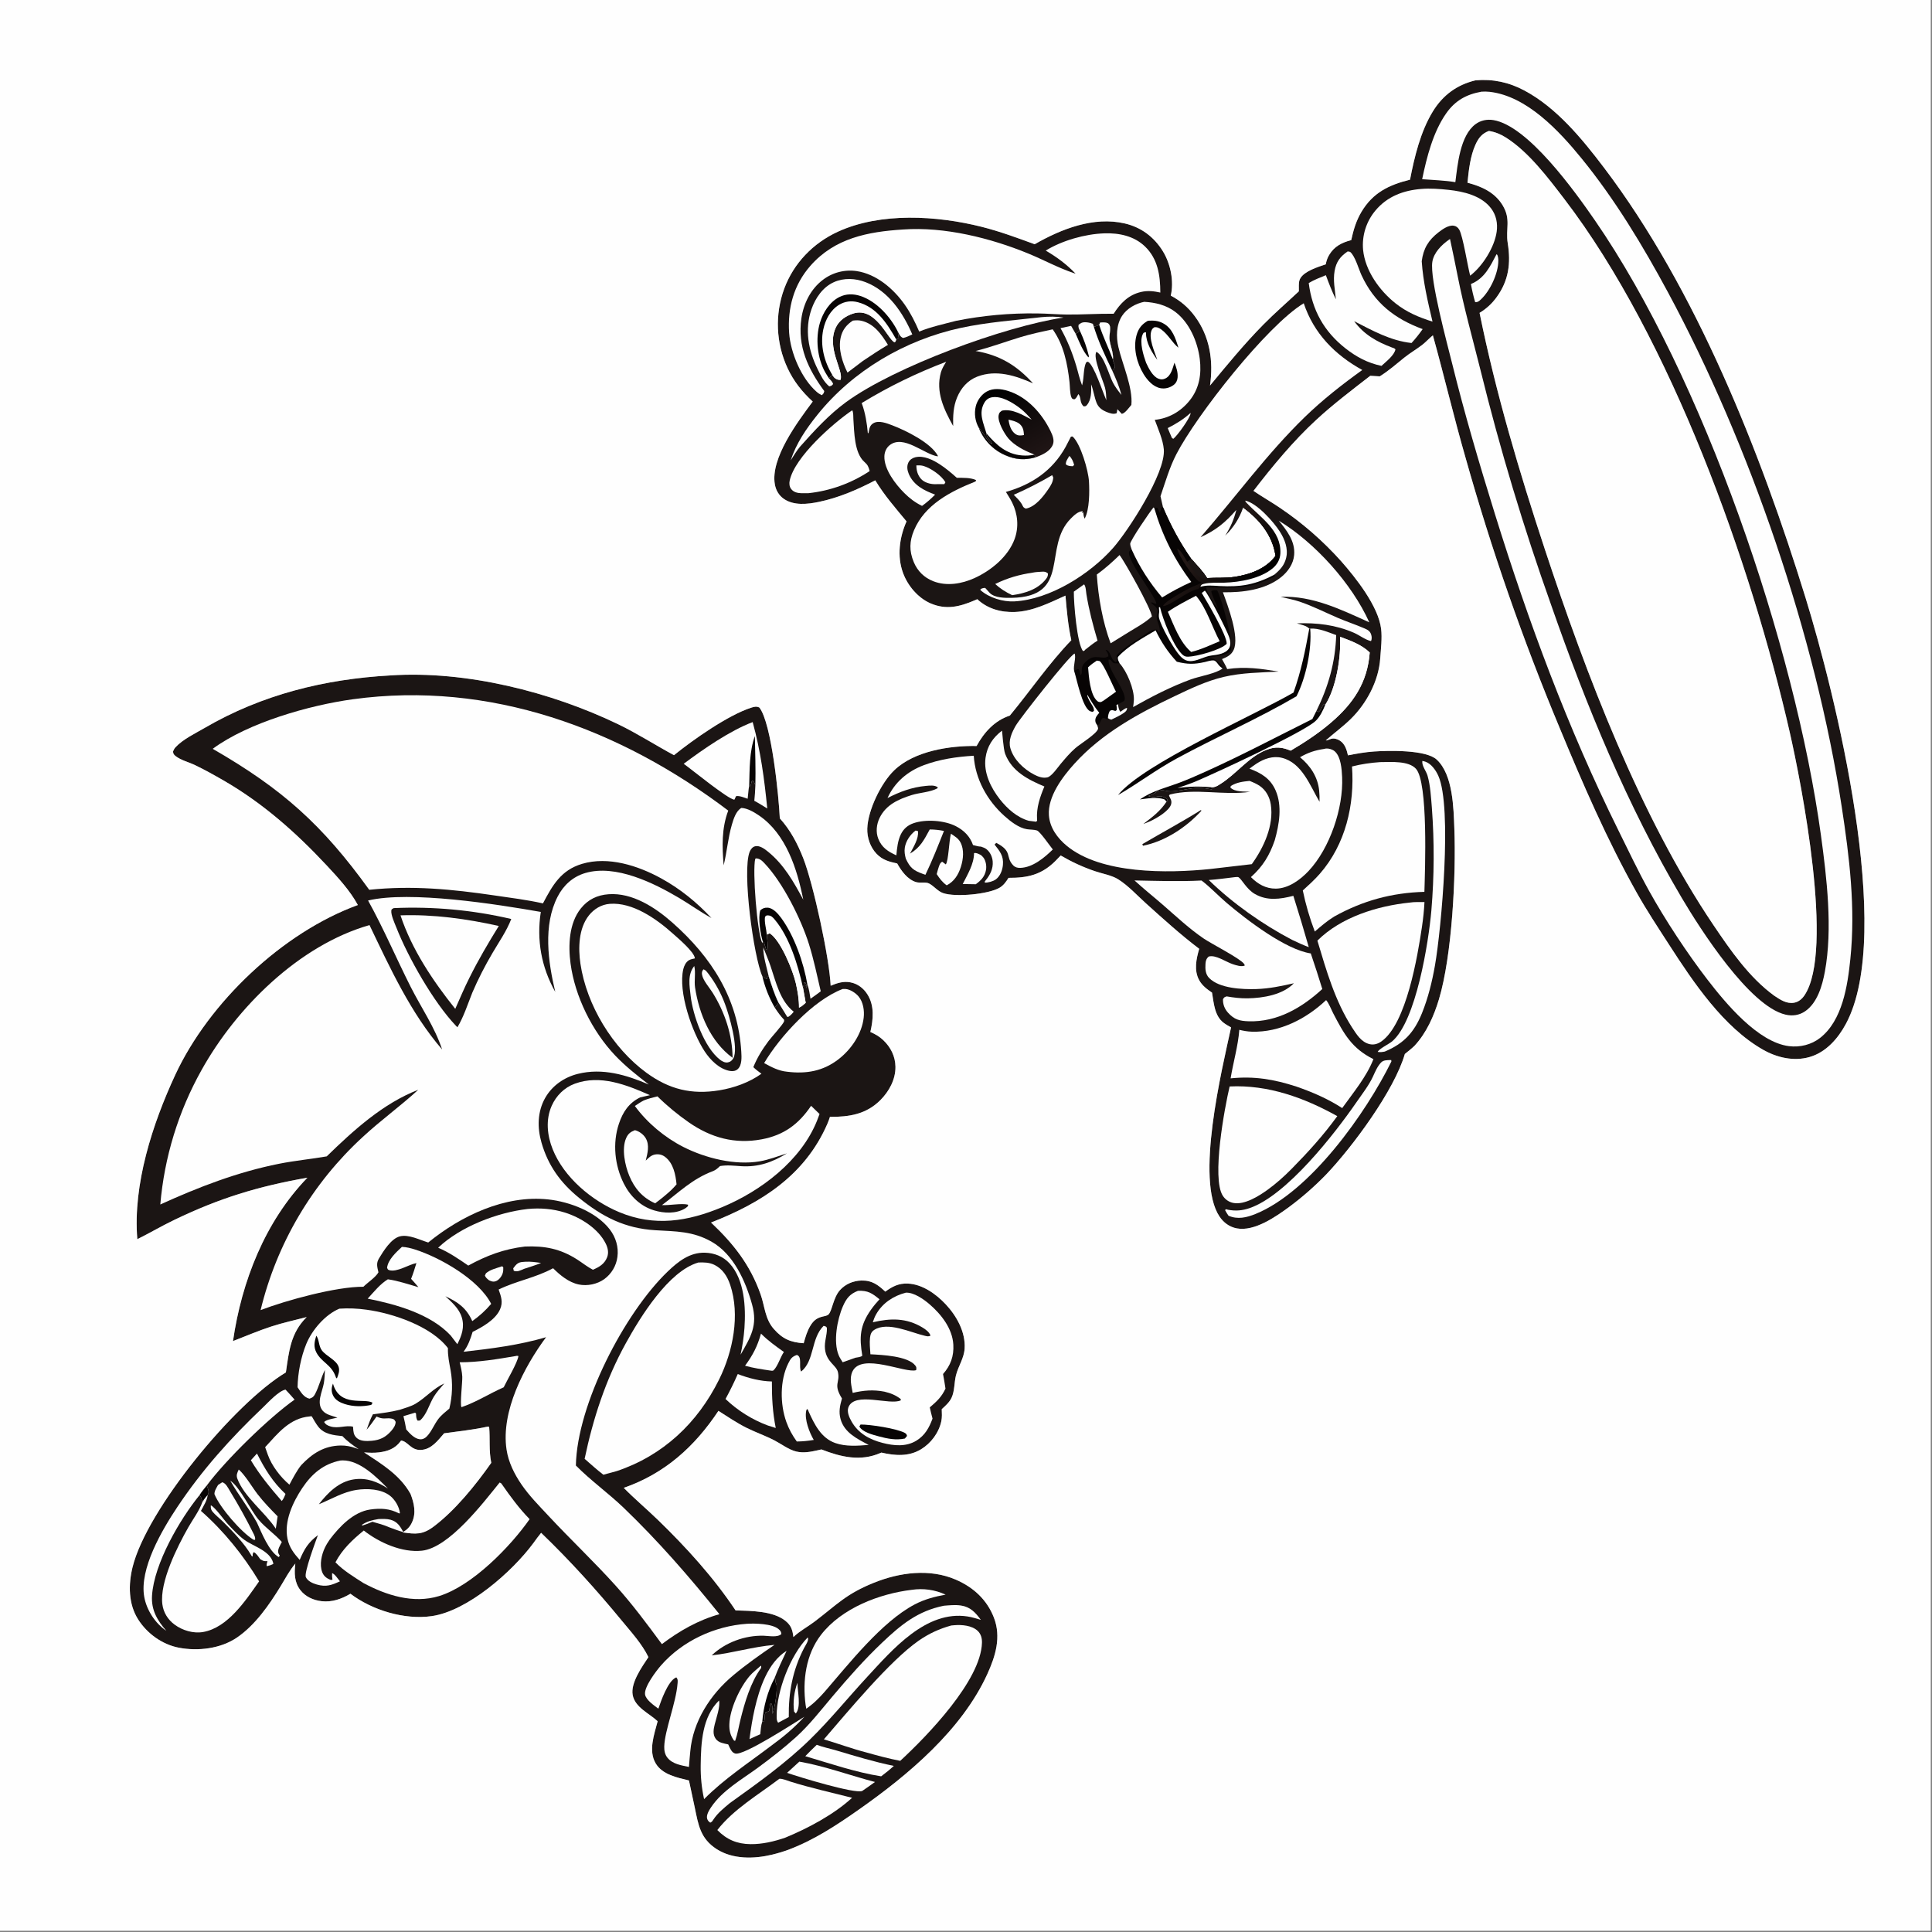 <svg height="1080" width="1080" xmlns="http://www.w3.org/2000/svg" xmlns:xlink="http://www.w3.org/1999/xlink"><rect width="100%" height="100%" fill="#808080" stroke="none"/><linearGradient id="a" gradientUnits="userSpaceOnUse" x1="525.466" x2="546.947" y1="207.031" y2="243.105"><stop offset="0"/><stop offset="1" stop-color="#1f1515"/></linearGradient><linearGradient id="b" gradientUnits="userSpaceOnUse" x1="669.348" x2="646.364" y1="304.862" y2="282.583"><stop offset="0"/><stop offset="1" stop-color="#241917"/></linearGradient><g transform="scale(1.054)"><path d="m782.556 42.603c9.271-.801 17.729 1.02 25.931 5.396 17.081 9.114 30.587 25.611 42.139 40.834 48.99 64.558 83.159 151.12 106.926 228.046 15.71 50.849 47.338 177.816 21.473 226.103-4.174 7.794-10.525 15.101-19.291 17.629-8.363 2.411-17.275.335-24.68-3.877-21.005-11.95-36.942-35.715-49.804-55.659-5.87-9.103-11.938-18.264-17.239-27.71-15.736-28.04-28.523-57.576-40.797-87.238q-14.63-34.997-27.11-70.817-12.48-35.819-22.765-72.33c-6.238-21.618-11.366-43.481-17.392-65.138-2.003 1.626-3.71 3.588-5.748 5.15-3.015 2.312-6.324 4.213-9.298 6.591-4.366 3.491-8.352 7.064-13.133 10.023l-5.024-.298c-9.639 7.477-19.605 15.026-28.574 23.295-12.251 11.295-23.216 24.556-33.365 37.745 4.557 3.093 9.363 5.825 13.928 8.916q4.481 3.016 8.767 6.304 4.285 3.288 8.359 6.835 4.074 3.547 7.92 7.34 3.846 3.792 7.45 7.816c7.846 8.885 19.803 23.945 21.272 35.961.602 4.925-.138 10.718-.472 15.685-.796 11.855-7.234 23.92-15.656 32.15-4.128 4.033-8.889 7.513-13.228 11.331.848-.039.464.044 1.27-.262.578-.22.938-.38 1.537-.557 1.574-.465 3.263.049 4.626.905 2.75 1.724 3.656 4.871 4.341 7.842 4.55-.908 9.16-1.725 13.793-2.045 7.776-.537 27.599-.989 33.286 4.301 8.671 8.065 8.925 25.698 9.348 36.766.937 24.479-1.199 67.145-8.168 90.341-2.685 8.935-6.598 17.796-12.985 24.7-1.596 1.55-3.385 2.914-5.11 4.317-5.524 19.215-27.75 49.281-41.811 64.009q-9.087 9.359-19.561 17.136c-7.113 5.208-18.384 13.09-27.717 11.358-3.901-.724-7.059-3.054-9.237-6.327-12.892-19.371 1.184-77.392 6.167-100.263-1.345-.742-2.733-1.536-3.96-2.46-4.823-3.633-5.211-10.505-6.145-16-2.669-1.788-5.241-3.724-6.813-6.595-2.855-5.217-1.554-11.246.017-16.638-9.822-7.433-19.092-15.853-28.246-24.095-4.664-4.2-9.474-9.49-14.761-12.783-3.467-2.16-8.528-2.991-12.431-4.326-6.357-2.174-12.223-4.91-18.026-8.285q-1.409 1.518-2.874 2.982c-7.321 7.254-14.682 8.92-24.791 8.876-1.289 2.057-2.628 3.987-4.759 5.241-5.893 3.469-23.375 5.109-29.936 2.851-2.91-1.002-4.841-3.767-7.49-5.114-1.758-.895-4.783-.114-6.824-.717-4.552-1.345-7.844-5.923-10.044-9.888-4.267-.927-7.782-1.832-10.932-5.117-3.35-3.494-5.088-8.611-4.933-13.414.313-9.678 7.268-24.149 14.302-30.9 10.706-10.275 29.479-13.099 43.675-12.877 3.973-7.26 9.568-13.489 17.624-16.123 10.929-13.208 20.687-27.6 32.606-39.984-1.715-7.77-2.422-15.73-3.098-23.643-8.585 3.857-17.303 8.35-26.905 8.684-7.304.253-14.44-1.692-19.85-6.786l-1.495.644c-7.779 3.325-14.938 5.119-23.159 1.626-6.735-2.861-12.207-9.343-14.725-16.164-3.283-8.896-1.93-18.905 1.844-27.371-5.992-7.249-11.679-13.687-16.587-21.772-9.446 4.937-19.371 9.228-29.846 11.416-6.01 1.255-13.381 2.104-18.699-1.634-2.612-1.836-4.179-4.58-4.719-7.704-2.392-13.837 12.134-33.173 20.089-43.866-5.626-5.118-10.144-10.836-13.363-17.774q-.569-1.225-1.077-2.476-.508-1.252-.954-2.527-.446-1.275-.829-2.57-.382-1.295-.701-2.608-.319-1.312-.573-2.639-.253-1.327-.442-2.664-.188-1.337-.31-2.683-.123-1.345-.179-2.694-.056-1.35-.046-2.7.01-1.351.087-2.699.076-1.349.219-2.692.143-1.343.351-2.677.209-1.335.483-2.658.273-1.322.612-2.63.338-1.307.741-2.597.402-1.289.867-2.557c5.017-13.557 15.339-24.196 28.413-30.208 22.686-10.433 52.527-8.617 76.367-2.61 9.578 2.414 18.794 5.83 28.057 9.225 14.12-8.087 31.307-14.859 47.792-11.024 8.702 2.024 15.543 7.174 20.206 14.749 4.048 6.576 5.989 15.965 4.178 23.532q1.874.969 3.625 2.147 1.75 1.178 3.354 2.549 1.603 1.372 3.038 2.919 1.435 1.546 2.682 3.248c8.05 10.754 9.996 23.788 8.121 36.824 9.136-11.033 18.198-22.089 28.26-32.304 6.036-6.128 12.582-11.776 18.853-17.665l.001-1.782c-.01-1.743-.115-3.601.809-5.166 2.265-3.832 9.412-6.018 13.462-7.365.338-1.845.849-3.357 1.811-4.981 2.717-4.582 6.751-6.56 11.703-7.874 1.142-5.307 2.627-10.319 5.435-15.012 6.11-10.211 14.584-14.262 25.742-17.038 2.362-12.166 5.577-25.541 12.109-36.197 5.3-8.647 12.767-14.127 22.619-16.49zm-4.25 54.317c7.389 1.889 14.418 5.048 18.577 11.847 4.658 7.614 1.532 12.541 2.772 20.231 1.709 10.597.528 19.861-5.949 28.69q-.9 1.246-1.922 2.394-1.021 1.148-2.154 2.187-1.133 1.039-2.365 1.957-1.232.919-2.551 1.708c8.563 42.338 21.106 84.507 34.654 125.506 21.828 66.056 50.435 141.479 89.439 199.273 9.03 13.38 19.006 27.804 32.198 37.383 3.166 2.086 6.48 4.404 10.489 3.717 2.401-.412 4.249-1.996 5.572-3.974 15.805-23.622-1.628-112.147-7.822-139.356-20.417-89.682-63.107-209.099-119.511-282.838-8.628-11.28-18.965-25.053-31.034-32.686-2.881-1.822-5.651-2.947-9.021-3.51-3.637 1.334-5.468 3.653-7.073 7.137-2.842 6.172-3.625 13.625-4.299 20.334z" fill="#1b1514"/><path d="m785.685 48.623c1.459-.101 2.873-.088 4.329.074 19.733 2.201 36.932 20.755 48.752 35.261 17.804 21.849 32.584 46.413 45.925 71.177 43.297 80.373 78.277 182.419 92.082 272.651 4.112 26.881 7.403 53.681 4.588 80.884-1.451 14.034-4.162 32.558-16.086 41.834-4.634 3.605-10.68 5.065-16.482 4.334-16.437-2.072-33.504-22.666-43.242-35.31-10.774-13.991-22.444-31.729-30.966-47.097-5.827-10.507-10.957-21.362-16.283-32.123-26.781-54.108-47.664-110.428-65.552-168.034-8.185-26.361-15.95-52.649-22.577-79.454-2.537-10.258-11.993-44.886-10.505-53.991.798-4.882 4.873-8.941 8.761-11.666l.608-.417c1.476 6.6 2.749 13.256 4.102 19.883 3.249 16.494 7.912 33.015 11.987 49.344q7.8 31.643 17.183 62.854 9.382 31.21 20.324 61.909c18.673 53.513 40.352 106.426 69.238 155.336 9.836 16.654 35.976 57.594 55.12 62.047 3.675.855 7.292.345 10.425-1.811 6.468-4.452 9.069-13.602 10.428-20.941 4.211-22.734 1.03-49.719-2.094-72.474-13.796-100.472-62.297-242.683-119.986-326.194-10.442-15.116-35.413-50.085-53.766-53.019-3.344-.535-6.669.135-9.414 2.156-8.2 6.04-9.503 21.387-10.714 30.763-5.759-.947-11.786-1.103-17.608-1.558 2.455-11.779 5.8-25.058 12.805-35.007 4.729-6.716 10.657-9.986 18.618-11.411z" fill="#fefefe"/><path d="m648.592 314.116c10.389.199 22.598-1.285 30.95-8.079 3.603-2.93 6.431-6.981 6.835-11.712.618-7.234-3.857-12.946-8.172-18.19 19.29 11.746 38.742 33.309 48.029 53.927-15.106-6.804-29.997-14.172-47.006-13.55 3.305.888 6.637 1.442 9.901 2.531 6.935 2.315 13.537 5.7 20.249 8.585 4.739 2.036 9.654 3.647 14.386 5.691 1.657.715 2.892 1.428 3.459 3.233.361 1.15.417 2.352-.063 3.463-3.049-.654-6.09-3.105-9.013-4.383-9.738-4.257-19.827-5.429-30.348-5.032l2.228.658c1.801.528 2.995.826 4.376 2.141l.488.005c4.436-.393 9.664 1.968 13.778 3.425-.466 14.527-4.151 27.317-10.524 40.302l1.147.508c1.533-1.06 1.677-2.789 2.897-4.197l.643.452c5.852-9.023 8.507-25.483 7.864-36.177 5.628 2.129 11.331 4.076 15.758 8.344-1.193 15.912-8.677 27.022-20.648 37.268-6.563 5.618-13.844 10.388-21.268 14.784-4.537-1.895-8.148-2.273-12.854-.425-9.568 3.759-15.949 12.856-24.553 18.178-.258.159-.511.325-.77.484-1.355.831-2.205 1.17-3.795 1.205l.188 1.111c-2.408-.399-4.973-.91-7.417-.855-5.119.114-12.546 2.762-17.32 1.504-1.088-.287-3.096-.219-4.102.311-.221.116-.756.567-.957.71-1.152.821-2.601 1.305-3.901 1.854 1.686.731 3.189.547 4.967.252 2.04-.338 3.068.148 4.831 1.149l.486 1.206-.463.376-.161-.035c-3.314 5.089-7.597 8.245-12.347 11.877 1.226-.457 2.456-.92 3.649-1.461 3.25-1.474 10.312-5.554 11.144-9.138.42-1.809-.416-2.84-1.162-4.426l.408-.584c13.631-3.525 28.582.611 42.579-1.444-3.266-.264-7.979.18-10.427-2.262l.24-.843c3.135-1.939 6.354-2.329 9.933-2.689 1.843.725 3.803 1.564 5.435 2.685 3.291 2.262 5.232 5.944 5.826 9.826 1.71 11.162-3.749 22.852-10.084 31.649q-11.079 1.348-22.171 2.579c-22.506 2.322-57.735 2.721-75.941-12.287-4.963-4.091-9.029-9.614-9.489-16.218-.694-9.942 7.215-20.383 13.534-27.364 14.656-16.193 33.855-26.614 53.301-35.875 8.343-3.973 16.823-8.024 25.86-10.142 9.618-2.255 19.316-2.312 29.117-2.834-9.527-1.563-17.596-2.757-27.242-1.323-.798-1.822-1.803-3.546-2.762-5.286 2.672-1.111 4.969-2.172 6.216-4.961 3.128-6.996-3.154-23.384-5.742-30.501z" fill="#fefefe"/><path d="m710.696 337.717c5.628 2.129 11.331 4.076 15.758 8.344-1.193 15.912-8.677 27.022-20.648 37.268-6.563 5.618-13.844 10.388-21.268 14.784-4.537-1.895-8.148-2.273-12.854-.425-9.568 3.759-15.949 12.856-24.553 18.178-.258.159-.511.325-.77.484-1.355.831-2.205 1.17-3.795 1.205-6.309-.583-11.803-.476-18.086.393 3.415-1.177 6.782-2.262 10.114-3.684 11.042-4.713 56.145-25.6 63.015-31.768 2.355-2.114 4.052-5.696 5.223-8.602 5.852-9.023 8.507-25.483 7.864-36.177z" fill="#fefefe"/><path d="m694.403 333.399.488.005c.933 10.996-2.298 26.084-7.269 35.876-20.554 12.025-42.601 21.624-63.539 32.998-11.029 5.991-20.46 13.225-31.135 19.399 13.266-16.514 71.487-41.912 93.093-54.371 4.016-11.245 6.217-22.177 8.362-33.907z" fill="#070404"/><path d="m698.145 377.131 1.147.508c1.533-1.06 1.677-2.789 2.897-4.197l.643.452c-1.171 2.906-2.868 6.488-5.223 8.602-6.87 6.168-51.973 27.055-63.015 31.768-3.332 1.422-6.699 2.507-10.114 3.684 6.283-.869 11.777-.976 18.086-.393l.188 1.111c-2.408-.399-4.973-.91-7.417-.855-5.119.114-12.546 2.762-17.32 1.504-1.088-.287-3.096-.219-4.102.311-.221.116-.756.567-.957.71-1.152.821-2.601 1.305-3.901 1.854 1.686.731 3.189.547 4.967.252 2.04-.338 3.068.148 4.831 1.149l.486 1.206-.463.376-.161-.035c-.326-.433-.837-.847-1.23-1.225-4.248-1.345-8.583-.451-12.908.066 6.269-4.33 12.858-5.902 19.92-8.485 5.136-1.879 10.188-4.116 15.17-6.368 19.068-8.616 37.64-18.446 56.371-27.768z" fill="#070404"/><path d="m636.966 429.607.187.438c-8.033 8.766-19.176 16.155-30.956 18.506l-.347-.834c10.331-6.071 20.944-11.758 31.116-18.11z" fill="#1b1514"/><path d="m606.847 160.08c5.879.306 11.727 1.726 16.502 5.342 7.488 5.669 11.843 15.873 12.972 24.993.987 7.972-.218 15.594-5.394 22.021-4.677 5.806-11.042 9.482-18.473 10.241 1.756 4.828 4.364 10.546 4.796 15.654 1.062 12.557-18.997 43.348-26.949 52.342-12.175 13.769-33.476 27.321-52.313 28.284-6.028.308-13.404-1.891-17.994-5.986l.077-.576c.983-.42 1.351-.56 2.452-.571.868.859 1.578 1.835 2.429 2.685 2.621 2.616 8.065 2.642 11.572 2.574 32.019-.625 16.245-26.906 31.441-42.104 1.676-1.676 3.887-3.864 6.337-3.834l-.54 1.041.75-.5c.14 1.274.182 2.231.756 3.401 2.622-4.938 2.587-14.292 2.283-19.761-.32-5.769-4.443-20.065-8.704-23.823l-.85.073q-1.381 2.791-2.87 5.526c-6.951 12.527-17.951 19.957-31.629 23.805 1.132 1.858 2.347 3.701 3.318 5.649 3.007 6.036 3.62 13.007 1.285 19.366-3.403 9.274-12.452 16.67-21.231 20.668-6.778 3.087-14.842 4.459-21.96 1.653-4.78-1.884-8.334-5.413-10.297-10.152-2.462-5.944-2.29-11.025.148-16.836 5.658-13.484 19.232-20.534 32.074-25.664l.657-.308.151-.676c-2.936-1.332-7.004-1.174-10.189-1.192-2.798-2.506-5.691-4.951-8.833-7.019-3.665-2.413-8.723-4.974-13.205-3.864-1.53.38-2.881 1.294-3.609 2.729-.986 1.943-.621 4.25.207 6.174 2.585 6.008 8.175 8.765 13.937 10.907-2.216 2.22-4.371 4.169-6.939 5.973-3.609-1.752-6.558-3.989-9.387-6.807-4.683-4.666-10.823-12.614-10.575-19.538.079-2.22.998-4.41 2.759-5.821 7.315-5.861 18.304 4.768 25.443 5.892l.209-.186c-3.648-7.005-17.123-13.56-24.221-16.267-2.83-1.08-7.146-2.797-10.012-1.131-1.87 1.087-2.132 2.692-2.491 4.652-.037.206-.071.413-.106.62l-.378-.059c-.354-4.688-1.422-11.065-3.096-15.441-.056-.145-.117-.288-.175-.433 14.507-8.851 28.99-15.871 44.855-21.928-1.112 1.814-2.26 3.62-2.834 5.69-2.866 10.35 1.645 19.586 6.513 28.394-.088-5.3.022-10.112 2.064-15.09 2.057-5.012 5.626-9.145 10.755-11.118 10.035-3.859 20.27-.534 29.541 3.571-8.705-9.582-17.682-14.977-30.455-17.163 8.132-2 15.981-4.98 23.993-7.396 5.545-1.672 11.235-2.866 16.892-4.09 5.847 8.249 7.814 18.087 8.921 27.944.248 2.211.173 6.064.983 8.051.406.996.648.851 1.519 1.153 1.058-.477 1.399-1.372 1.941-2.339l.262-.476c1.668 1.853.486 4.516 2.834 6.54.762-.093 1.027.043 1.578-.574 2.607-2.922 2.44-7.47 2.355-11.141 1.207 3.172 1.658 6.61 2.817 9.653.978 2.566 2.87 3.994 5.355 5.007 1.66.677 3.655 1.416 5.39.657.093-.727.213-1.396.368-2.118q1.131 1.263 2.315 2.476c1.783-.254 3.828-3.336 5.087-4.731.909-9.098-4.769-21.6-6.861-30.635-1.249-5.39-1.179-11.83 1.936-16.611 2.549-3.911 7.247-6.542 11.741-7.442z" fill="#fefefe"/><path d="m519.205 227.055q-.375-.65-.686-1.332-.312-.683-.558-1.392-.246-.708-.423-1.437-.178-.729-.286-1.471-.108-.743-.146-1.492-.038-.749-.004-1.499.033-.749.137-1.492.104-.743.278-1.473c.75-3.087 3.023-6.281 5.824-7.82 3.479-1.911 7.685-1.446 11.328-.306 10.179 3.185 17.998 11.991 22.539 21.375 1.027 2.12 2.128 4.765 1.183 7.109-1.356 3.363-5.071 5.176-8.263 6.394-.231.089-.465.17-.697.255-5.806 1.731-10.906 1.357-16.445-1.125q-.583-.257-1.152-.541-.569-.285-1.124-.596-.555-.312-1.094-.651-.539-.338-1.061-.703-.522-.364-1.026-.753-.504-.389-.988-.802-.484-.414-.947-.85-.464-.436-.906-.894-.442-.458-.861-.938-.419-.479-.814-.978-.395-.499-.766-1.016-.37-.518-.715-1.053-.345-.535-.664-1.086-.318-.551-.609-1.117-.292-.566-.555-1.145-.264-.58-.499-1.171z" fill="url(#a)"/><path d="m523.191 229.875c-1.584-5.535-4.424-10.841-1.006-16.475.895-1.476 2.226-2.396 3.932-2.687 5.068-.863 10.975 2.828 14.88 5.796 2.318 1.762 4.239 3.88 6.164 6.052-4.771-2.453-10.181-5.89-15.729-4.786-1.106.824-1.507.995-1.784 2.431-.661 3.44 3.08 9.961 5.288 12.475 3.108 3.539 8.257 6.285 12.61 7.956.639.246.388.106.903.536l.982 1.301c-5.806 1.731-10.906 1.357-16.445-1.125q-.583-.257-1.152-.541-.569-.285-1.124-.596-.555-.312-1.094-.651-.539-.338-1.061-.703-.522-.364-1.026-.753-.504-.389-.988-.802-.484-.414-.947-.85-.464-.436-.906-.894-.442-.458-.861-.938-.419-.479-.814-.978-.395-.499-.766-1.016-.37-.518-.715-1.053-.345-.535-.664-1.086-.318-.551-.609-1.117-.292-.566-.555-1.145-.264-.58-.499-1.171c.19.182.385.361.572.546 1.917 1.907 4.028 7.175 6.515 7.809-.399-.889-.835-1.377-1.443-2.133-.893-1.111-1.592-1.926-1.658-3.402z" fill="#fefefe"/><path d="m519.205 227.055c.19.182.385.361.572.546 1.917 1.907 4.028 7.175 6.515 7.809-.399-.889-.835-1.377-1.443-2.133-.893-1.111-1.592-1.926-1.658-3.402 5.17 6.052 10.543 11.052 18.917 11.679q1.591.131 3.184.035 1.593-.095 3.157-.416l.982 1.301c-5.806 1.731-10.906 1.357-16.445-1.125q-.583-.257-1.152-.541-.569-.285-1.124-.596-.555-.312-1.094-.651-.539-.338-1.061-.703-.522-.364-1.026-.753-.504-.389-.988-.802-.484-.414-.947-.85-.464-.436-.906-.894-.442-.458-.861-.938-.419-.479-.814-.978-.395-.499-.766-1.016-.37-.518-.715-1.053-.345-.535-.664-1.086-.318-.551-.609-1.117-.292-.566-.555-1.145-.264-.58-.499-1.171z" fill="#070404"/><path d="m534.894 222.576c1.898.431 4.668 1.072 6.095 2.472 1.771 1.738 1.89 3.333 2.096 5.686-1.757.32-3.122.494-4.651-.631-2.319-1.708-3.199-4.799-3.54-7.527z" fill="#fefefe"/><path d="m608.864 170.1c2.895-.175 5.317-.061 7.934 1.32 4.977 2.626 6.665 7.966 8.191 12.973-3.283-2.628-5.285-6.789-8.853-9.475-1.239-.933-2.384-1.589-3.985-1.33-.714.566-.941.648-1.347 1.519-1.9 4.079 1.631 11.681 2.994 15.746-2.933-4.001-5.987-9.064-5.995-14.138 0-.163.013-.326.02-.488l-1.189.194c-.375.482-.408.47-.681 1.127-1.685 4.061.506 10.986 1.89 14.837 1.299 2.836 3.475 7.265 6.552 8.451 1.387.535 2.378.514 3.722-.131 3.002-1.442 3.832-5.473 4.774-8.349 1.017 2.55 1.903 5.088 1.669 7.883-.13 1.559-.806 2.943-2.058 3.904-1.963 1.507-4.587 2.214-7.027 1.744-3.906-.752-6.92-4.181-8.914-7.399-3.616-5.835-5.651-13.918-3.8-20.622 1.009-3.656 2.814-5.943 6.103-7.766z" fill="#070404"/><path d="m478.969 121.713c21.922-1.576 46.403 4.524 66.511 12.797 8.052 3.313 15.794 7.569 24.049 10.334l.925.305c-4.915-5.102-9.756-8.662-15.836-12.256 8.772-5.362 20.791-8.774 31.062-9.135 7.788-.273 15.775 1.37 21.573 6.951 6.878 6.621 8.114 15.407 8.147 24.448-3.433-.748-6.638-1.124-10.109-.34-6.757 1.526-11.048 5.963-14.635 11.579-8.3-.09-16.577.501-24.856.425-5.192-.048-10.371-.541-15.562-.582q-10.857-.179-21.671.801-10.813.98-21.461 3.108c-6.661 1.755-13.169 3.131-19.598 5.703-2.126-4.985-4.533-9.792-7.652-14.242-5.909-8.431-15.035-16.269-25.53-17.837q-.582-.085-1.167-.141-.585-.057-1.173-.084-.587-.027-1.175-.025-.588.001-1.175.032-.587.031-1.172.091-.585.059-1.166.148-.581.089-1.157.206-.577.117-1.146.262-.57.146-1.132.319-.561.174-1.114.374-.553.201-1.095.429-.541.228-1.071.483-.531.254-1.047.534-.517.281-1.02.586-.502.306-.989.636-.486.329-.956.683c-6.548 4.892-10.38 12.586-11.539 20.56-2.153 14.813 3.545 26.893 12.144 38.548-.279 1.22-.394 1.312-1.306 2.183-1.061-.501-1.916-1.047-2.802-1.826-8.016-7.038-13.81-20.69-14.529-31.199-.902-13.188 2.452-25.55 11.263-35.589 12.92-14.719 30.481-18.085 49.167-19.269z" fill="#fefefe"/><path d="m691.462 160.841c5.304 15.948 16.497 27.359 31.042 35.392-10.661 7.671-20.995 15.749-30.437 24.907-20.164 19.558-36.869 42.649-55.342 63.78 8.237-3.753 13.056-7.729 18.978-14.491-1.306 5.235-3.041 9.079-5.872 13.657 4.481-4.521 7.384-8.88 9.489-14.902 8.459 6.106 15.342 14.452 17.069 24.952l.109.692c-5.083 6.827-13.473 9.881-21.649 11.12-4.962.752-9.739.33-14.683.649-2.146-3.601-5.574-6.943-8.312-10.133-6.177-8.872-10.825-17.548-15.055-27.492l-1.313-5.785c2.549-7.454 4.818-15.351 8.445-22.353 10.715-20.684 47.956-68.103 67.531-79.993z" fill="#fefefe"/><path d="m660.614 266.11-.16-.598c6.222 1.333 15.039 11.257 18.342 16.444 2.59 4.067 4.507 8.962 3.363 13.833-.944 4.024-3.201 6.408-6.264 8.972l.209.927c-14.229 7.282-21.234 5.982-36.445 5.854.374 2.471 4.504 9.308 6.292 11.228-.723-2.094-3.52-7.56-3.511-9.262 1.078-.737 1.869-.466 3.137-.429 2.342 4.398 8.88 27.938 7.187 31.812-.973 2.228-5.954 2.852-8.132 3.291-2.708.547-6.658.94-8.796 2.734 3.881-.493 5.875-3.338 9.603-.427 1.231.962 2.377 2.282 3.239 3.579l-.271.473c-3.303 2.654-12.351 4.164-16.747 5.76-10.664 3.873-20.848 9.155-30.712 14.721.174-1.243.371-2.52.418-3.777.217-5.781-3.709-15.209-7.563-19.429-.755-.034-2.474.115-3.108-.142-1.181-.478-1.202-2.092-2.744-1.835-.65 5.509 10.534 17.866 8.29 21.865-1.112.64-2.162 1.302-3.371 1.742.327 1.335.445 3.054 1.374 4.065.829-.522 2.7-2.174 3.564-2.007-.142 1.28-.604 1.767-1.633 2.508-2.014 1.448-4.506 2.58-6.733 3.654-1.29-.381-.677-.118-1.84-.788l-.417.689c-.216-.117-.429-.242-.649-.351-.986-.487-.589-.351-1.758-.356-1.628 1.455-.908 3.174-2.844 3.808.184.614.625 1.425.391 2.055-.994 2.671-9.409 7.839-11.947 10.035-2.894 2.505-5.433 5.525-7.886 8.459-1.458 1.743-4.685 6.488-6.919 7.058-2.426.62-5.046-.372-7.171-1.492-5.451-2.875-10.796-7.893-12.526-13.929-1.198-4.18.767-8.367 2.822-11.968 2.149-3.766 28.68-37.545 31.256-38.264.879 2.29-.794 6.275-.288 9.133l2.143-.971c1.335.945.482 2.016 1.379 3.305.838-.923.46-2.271.609-3.49.218-1.797.956-2.59 2.233-3.804 4.898-4.66 8.546-.476 11.773-2.726.125-1.397-.71-2.204-1.421-3.378 2.617-.109 2.542 5.194 5.278 6.423l.769-.431c-.139-1.042-.226-2.044-.249-3.095 4.234-4.613 11.054-8.202 16.211-11.837 1.694-1.194 3.236-2.146 5.328-1.775l1.016 1.878c1.487-2.977-1.755-6.306-1.228-9.254.091-.505.211-1.006.274-1.515l.069-.598.122-.935c-.765-1.815-1.879-2.403-3.365-3.61l.156-.587c.835.432 1.519.737 2.443.924.861-2.38-15.488-22.766-14.389-27.506.204-.882.682-.858 1.415-1.251-.317-.934-.783-2.091-.822-3.083-.065-1.648 10.687-17.408 12.376-19.326l.408.398c.503-.127 1.106-.141 1.624-.195.134.274.708 1.439.806 1.687.106.27.173.553.259.83.707-.517.756-1.611.978-2.452l.938-.409c4.23 9.944 8.878 18.62 15.055 27.492 2.738 3.19 6.166 6.532 8.312 10.133 4.944-.319 9.721.103 14.683-.649 8.176-1.239 16.566-4.293 21.649-11.12l-.109-.692c-1.727-10.5-8.61-18.846-17.069-24.952.525-.928.882-2.081 1.294-3.074z" fill="#070404"/><path d="m581.934 384.668c.184.614.625 1.425.391 2.055-.994 2.671-9.409 7.839-11.947 10.035-2.894 2.505-5.433 5.525-7.886 8.459-1.458 1.743-4.685 6.488-6.919 7.058-2.426.62-5.046-.372-7.171-1.492-5.451-2.875-10.796-7.893-12.526-13.929-1.198-4.18.767-8.367 2.822-11.968 2.149-3.766 28.68-37.545 31.256-38.264.879 2.29-.794 6.275-.288 9.133 1.494 4.59 4.281 19.383 8.46 21.429.485.238.893.269 1.404.347l.686-.527c-.017-1.433-.447-2.109-1.172-3.273-.982-1.574-1.845-2.983-2.403-4.76l.118-.418c1.938 3.313 3.829 6.513 6.262 9.491-1.11 1.266-2.237 2.499-2.095 4.326.074.948.497 1.542 1.008 2.298z" fill="#fefefe"/><path d="m593.803 351.816c-.559-1.287-1.174-2.008-.86-3.417 5.277-5.79 13.229-10.08 19.952-14.07 2.951 6.151 6.558 11.625 11.244 16.621 5.605 1.41 9.224 1.446 14.854.161 1.468-.334 3.215-.977 4.722-.824 1.022.104 1.781 1.249 2.339 2.032.691.966 1.403 1.518 2.353 2.222-3.303 2.654-12.351 4.164-16.747 5.76-10.664 3.873-20.848 9.155-30.712 14.721.174-1.243.371-2.52.418-3.777.217-5.781-3.709-15.209-7.563-19.429z" fill="#fefefe"/><path d="m600.232 291.522c-.317-.934-.783-2.091-.822-3.083-.065-1.648 10.687-17.408 12.376-19.326l.408.398c4.214 14.384 10.601 27.208 19.621 39.149-5.369 2.414-10.464 5.117-15.465 8.221-6.595-7.805-11.951-16.014-16.118-25.359z" fill="#fefefe"/><path d="m660.614 266.11-.16-.598c6.222 1.333 15.039 11.257 18.342 16.444 2.59 4.067 4.507 8.962 3.363 13.833-.944 4.024-3.201 6.408-6.264 8.972-9.996 5.348-17.933 6.679-29.132 6.054-3.462-.193-6.727-.606-10.106.41l-1.202 1.19c-5.222.706-15.361 9.337-18.634 8.982.667-2.286 11.496-8.109 14.324-9.576 2.004-1.04 4.127-1.507 5.994-2.823l-.183-.425-1.196-.165c-3.131-2.75-10.747-13.456-11.388-17.419 2.13.92 4.05 4.999 5.28 6.967.828-.409 1.464-.935 2.202-1.492 2.738 3.19 6.166 6.532 8.312 10.133 4.944-.319 9.721.103 14.683-.649 8.176-1.239 16.566-4.293 21.649-11.12l-.109-.692c-1.727-10.5-8.61-18.846-17.069-24.952.525-.928.882-2.081 1.294-3.074z" fill="url(#b)"/><path d="m660.614 266.11-.16-.598c6.222 1.333 15.039 11.257 18.342 16.444 2.59 4.067 4.507 8.962 3.363 13.833-.944 4.024-3.201 6.408-6.264 8.972-9.996 5.348-17.933 6.679-29.132 6.054-3.462-.193-6.727-.606-10.106.41.308-1.012.73-1.286 1.78-1.555 3.385-.866 7.455-.535 10.945-.641 8.243-.25 19.071-2.173 25.586-7.604 2.439-2.032 3.953-4.727 4.099-7.927.558-12.19-10.635-19.012-17.827-26.71z" fill="#fefefe"/><path d="m631.854 296.464c2.738 3.19 6.166 6.532 8.312 10.133-.693.098-1.506.258-2.203.198-2.599-.225-6.748-6.768-8.311-8.839.828-.409 1.464-.935 2.202-1.492z" fill="#1b1514"/><path d="m587.602 380.878c.124-1.504.282-2.497 1.02-3.861 1.263-.691 1.612-.288 2.929.065l.727-.476c.074-.705.064-1.2-.057-1.912-.038-.225-.087-.448-.13-.671l.779-.577c.327 1.335.445 3.054 1.374 4.065.829-.522 2.7-2.174 3.564-2.007-.142 1.28-.604 1.767-1.633 2.508-2.014 1.448-4.506 2.58-6.733 3.654-1.29-.381-.677-.118-1.84-.788z" fill="#fefefe"/><path d="m634.301 315.978c5.638 6.516 8.516 16.527 12.585 24.104-4.937 2.062-9.914 4.438-15.124 5.703-6.094-5.188-9.195-14.194-12.359-21.32 4.693-3.247 9.849-5.848 14.898-8.487z" fill="#fefefe"/><path d="m581.718 350.364 1.477.251c2.233 1.508 6.969 13.157 8.683 16.246l-6.548 4.694-1.387.794c-.755-.04-1.16.077-1.795-.409-4.042-3.09-4.677-13.329-5.062-18.005 1.428-1.411 2.966-2.459 4.632-3.571z" fill="#fefefe"/><path d="m639.005 313.258c2.143 2.2 11.692 21.109 12.868 24.546.663 1.938 1.101 4.187-.042 6.044-1.781 2.894-6.146 3.441-9.227 3.801-4.094.477-7.901 3.309-11.912 2.953-2.643-.235-4.439-2.11-5.978-4.116-2.888-3.762-8.82-13.988-9.97-18.691-.264-1.081-.078-2.323.055-3.415-.071-.757-.102-1.521-.147-2.279l.577-.08c1.579 6.701 6.868 20.112 11.55 24.835 1.088 1.097 1.873 1.482 3.41 1.436 4.622-.139 17.457-3.672 20.412-6.839.247-4.309-10.575-22.607-13.237-26.959z" fill="#fefefe"/><path d="m731.977 404.205c.195-.004.389-.01.584-.011 5.415-.024 14.449-.755 18.385 3.513 6.61 7.168 4.828 53.786 4.509 65.296-17.343.484-32.633 4.664-47.826 13.094-3.717 2.292-7.005 5.106-10.296 7.958q-4.08-10.631-6.371-21.785c3.108-2.827 6.23-5.647 9.001-8.813 13.682-15.634 18.551-36.632 17.096-56.934 4.929-1.262 9.845-1.976 14.918-2.318z" fill="#fefefe"/><path d="m601.7 466.952c11.939.221 23.614.657 35.561.039 4.72 3.593 8.846 8.082 13.382 11.929 10.647 9.026 31.164 24.737 44.557 26.751q3.194 9.39 6.105 18.872c-10.818 9.941-23.872 17.593-39.042 17.108-4.81-.154-7.653-.883-10.963-4.549-1.798-1.99-2.77-4.466-2.664-7.161.686-1.107.71-1.068 1.954-1.487 3.716.649 7.366 1.089 11.143 1.026 8.161-.137 18.597-1.846 24.513-8-6.638 1.505-13.143 2.877-19.98 3.084-7.318.221-19.481-.274-24.968-5.855-1.995-2.031-2.113-4.765-1.95-7.469.099-1.653.415-2.796 1.716-3.916 3.658-1.081 9.09 2.827 12.69 4.023 1.713.57 4.73 1.584 6.444.731-.151-.467-.149-.57-.499-1.015-2.257-2.87-17.235-10.541-21.232-13.251-7.71-5.227-14.667-11.798-21.692-17.901-5.001-4.344-10.2-8.472-15.075-12.959z" fill="#fefefe"/><path d="m747.662 478.7c2.505-.415 5.281-.232 7.826-.275-.199 4.329-.677 8.726-1.312 13.016-2.295 15.495-8.235 51.603-21.575 60.921-1.847 1.29-3.925 1.933-6.159 1.426-4.512-1.023-6.996-5.281-9.361-8.844-9.055-14.16-13.608-30.131-18.379-46.066 12.49-12.46 31.828-18.422 48.96-20.178z" fill="#fefefe"/><path d="m753.829 100.205c4.668-.403 9.743-.01 14.396.487 8.01.856 17.441 3.035 22.587 9.808 2.728 3.592 3.59 7.941 2.979 12.365-1.137 8.236-7.487 18.35-14.069 23.341-1.386-5.259-3.818-20.984-5.795-24.392-.649-1.117-1.587-1.905-2.903-2.106-2.783-.426-5.969 1.876-8.024 3.459-5.416 4.173-8.088 8.625-8.968 15.403.748 11.016 3.193 21.291 5.724 32.008-7.21-2.272-13.678-4.972-19.643-9.718-8.497-6.762-16.066-17.272-17.179-28.345q-.064-.699-.092-1.4-.029-.701-.024-1.403.006-.702.047-1.402.04-.701.115-1.399.075-.697.184-1.391.109-.693.252-1.38.144-.687.321-1.366.177-.679.387-1.348.211-.67.454-1.328.243-.658.518-1.304.276-.645.583-1.276.307-.631.644-1.247.338-.615.706-1.212.367-.598.764-1.177.397-.579.821-1.137.425-.559.877-1.096c6.277-7.498 14.804-10.681 24.338-11.444z" fill="#fefefe"/><path d="m652.155 576.224c20.351-.999 39.589 5.985 57.106 15.739-7.382 10.173-15.519 19.135-24.343 28.072-3.909 3.947-8.138 7.744-12.648 10.993-4.647 3.349-12.255 8.154-18.204 6.96-2.316-.465-4.234-1.806-5.518-3.782-6.039-9.296.955-46.719 3.607-57.982z" fill="#fefefe"/><path d="m516.446 400.818c.759 12.281 7.124 23.763 16.247 31.928 3.235 2.896 7.642 6.371 12.001 7.043 1.535.237 3.889.177 5.293.671 1.648.578 6.915 8.28 8.392 10.062-4.482 4.388-10.682 9.629-17.346 9.774-1.386.03-2.668-.3-3.655-1.333-4.368-4.568-.088-7.361-8.998-11.936l-.894.914c2.777 3.499 4.877 6.05 4.426 10.804-.268 2.829-1.432 5.976-3.825 7.692-1.404 1.007-4.089 1.78-5.808 1.655.095-.929-.08-.507.481-1.191 2.371-2.891 4.035-6.144 3.735-9.995-.192-2.471-1.345-4.986-3.317-6.543-.831-.655-1.876-.982-2.859-1.336-1.443-.029-2.865-.501-4.266-.843-1.594-4.614-4.856-7.846-9.18-10.041-6.031-3.062-15.907-3.768-22.386-1.537-3.071 1.057-5.3 3.001-6.722 5.928-1.637 3.371-2.03 7.425-2.364 11.113-4.314-1.945-7.778-4.148-9.59-8.8-1.397-3.587-.942-7.708.731-11.123 3.403-6.943 10.035-9.871 16.998-12.051 4.232-1.325 9.846-1.496 13.61-3.568l.253-.482c-1.629-1.353-4.333-.982-6.372-.8-7.254.647-13.888 3.119-20.326 6.438 3.786-8.384 10.62-14.165 19.161-17.399 8.396-3.179 17.65-4.527 26.58-5.044z" fill="#fefefe"/><path d="m703.324 530.424c1.501 1.672 2.686 4.929 3.755 6.984 5.721 10.995 9.88 18.623 21.341 24.321-3.631 9.358-10.745 17.82-16.56 25.96-7.654-4.946-15.661-8.403-24.238-11.388-12.005-3.897-22.334-5.648-34.946-4.381 1.407-8.533 3.954-17.12 4.619-25.732 2.233.53 4.326.912 6.633.982 14.817.445 28.862-6.81 39.396-16.746z" fill="#fefefe"/><path d="m702.391 397.185c.318-.067.629-.18.954-.201 1.46-.095 3.398.491 4.511 1.452 3.319 2.861 3.777 9.553 3.961 13.688.729 16.353-6.478 37.737-17.74 49.761-4.44 4.74-10.689 9.35-17.425 9.416-5.307.052-9.592-2.446-13.208-6.117 6.346-5.665 9.884-11.514 12.643-19.538 2.351-8.332 4.057-18.178.459-26.418-2.773-6.35-7.668-9.265-13.878-11.548q1.808-1.393 3.711-2.653c3.988-2.608 8.727-4.27 13.492-3.102 10.717 2.629 14.962 14.88 19.966 23.316q.087-2.966-.195-5.92c-.729-7.276-4.647-13.148-10.154-17.715 4.389-2.524 7.915-3.664 12.903-4.421z" fill="#fefefe"/><path d="m714.784 133.34 1.233.226c2.641 2.032 4.642 9.296 6.103 12.436 6.835 14.698 17.502 23.044 32.417 28.548-1.849 2.616-3.737 5.018-5.911 7.371-11.129-1.205-20.646-6.561-30.437-11.587 5.137 7.088 12.116 10.996 20.161 14.006.918.26 1.073.335 1.754.915-.615 3.273-5.107 6.613-7.411 8.794-7.266-1.528-13.194-4.666-19.021-9.225-11.481-8.982-17.763-20.388-19.561-34.717 2.895-1.707 5.977-2.901 9.085-4.157 1.609 4.38 3.242 8.597 5.31 12.787-.459-5.089-1.577-9.878-.68-15.017.844-4.836 2.964-7.69 6.958-10.38z" fill="#fefefe"/><path d="m439.566 200.561c.926 1.002 1.911 1.793 2.286 3.13-.768.95-.858.93-2.054 1.235-2.912-2.421-4.566-5.91-6.209-9.256-4.877-9.939-6.938-20.936-3.218-31.642 2.063-5.936 5.979-11.708 11.853-14.362 5.354-2.419 11.485-2.096 16.884-.003 12.13 4.702 19.802 16.216 24.738 27.695-1.61.749-3.138 1.526-4.881 1.9-1.653-.76-1.88-1.777-2.76-3.336.01.248.013.495.029.742.052.85.201 1.518.436 2.328-.909.835-.438.534-1.365.98l-.328 1.189-.652.324c-3.549-1.746-10.033-19.024-21.873-15.189-3.763 1.22-7.253 3.535-9.044 7.159-5.399 10.928 4.261 23.279 2.357 28.003-1.206.07-2.025-.194-2.999-.952-.497-.386-1-1.194-1.355-1.681z" fill="#fefefe"/><path d="m441.411 198.825c-4.326-7.114-6.516-15.766-4.778-24.027 1.083-5.145 3.761-10.34 8.379-13.14 3.043-1.845 6.511-2.281 9.942-1.382 10.066 2.638 15.501 11.297 20.351 19.696l-.328 1.189-.652.324c-3.549-1.746-10.033-19.024-21.873-15.189-3.763 1.22-7.253 3.535-9.044 7.159-5.399 10.928 4.261 23.279 2.357 28.003-1.206.07-2.025-.194-2.999-.952-.497-.386-1-1.194-1.355-1.681z" fill="#fefefe"/><path d="m439.566 200.561q-.977-1.495-1.867-3.043c-4.258-7.531-5.295-18.066-2.83-26.326 1.614-5.408 5.063-10.964 10.218-13.615 3.551-1.826 7.45-1.83 11.198-.616 8.544 2.769 16.041 11.107 19.92 18.961.01.248.013.495.029.742.052.85.201 1.518.436 2.328-.909.835-.438.534-1.365.98-4.85-8.399-10.285-17.058-20.351-19.696-3.431-.899-6.899-.463-9.942 1.382-4.618 2.8-7.296 7.995-8.379 13.14-1.738 8.261.452 16.913 4.778 24.027z" fill="#070404"/><path d="m552.386 168.208c3.845-.386 7.848-.388 11.667.214-31.363 4.713-89.493 26.01-115.278 44.81-9.092 6.629-16.948 15.239-24.413 23.618-1.918 2.261-3.426 4.846-5.016 7.343 2.943-9.062 8.212-16.743 14.132-24.132 18.855-23.532 46.641-39.792 76.026-46.141 13.942-3.012 28.7-4.097 42.882-5.712z" fill="#fefefe"/><path d="m451.991 217.586c.708 1.32.512 3.312.619 4.83.477 6.759.442 17.8 5.825 22.56 1.799 1.591 2.169 2.488 2.809 4.853q-1.82 1.209-3.71 2.307-1.89 1.098-3.842 2.08-1.952.983-3.959 1.846-2.008.864-4.063 1.606-2.056.742-4.152 1.359-2.096.617-4.226 1.108-2.13.49-4.285.852-2.155.362-4.328.594-1.852.041-3.704.002c-1.993-.059-4.061-.532-5.348-2.199-1-1.296-1.128-2.971-.798-4.518 2.678-12.527 22.934-30.333 33.162-37.28z" fill="#fefefe"/><path d="m754.352 403.576c.645.133.996.187 1.652.412 3.106 1.066 5.528 4.56 6.821 7.437 7.488 16.66 1.624 81.265-1.762 100.584-1.503 8.578-3.623 17.235-6.893 25.323-4.125 10.205-9.592 16.131-19.721 20.385-1.34.238-2.402.43-3.766.163.718-1.653 5.972-4.161 7.597-5.526 12.73-10.684 19.404-52.525 20.869-69.471q1.148-13.604 1.213-27.256.065-13.653-.953-27.267c-.465-5.518-.762-11.587-2.274-16.91-.753-2.652-3.125-5.198-2.783-7.874z" fill="#fefefe"/><path d="m593.775 294.379c2.678 3.366 16.644 28.297 17.158 32.56-3.993 3.756-10.19 6.882-14.856 9.902l-7.043 4.351c-4.244-11.327-6.544-24.457-7.325-36.477 4.342-3.145 8.224-6.6 12.066-10.336z" fill="#fefefe"/><path d="m531.445 387.504c.089.107.664 9.75 1.674 12.357 3.617 9.334 12.161 13.627 20.784 17.268-2.356 5.646-4.294 11.23-3.889 17.425l.05.677-.509.586-3.933-.498c-6.168-1.724-11.402-6.421-15.296-11.362-4.823-6.119-8.742-14.089-7.625-22.067.865-6.175 3.886-10.69 8.744-14.386z" fill="#fefefe"/><path d="m654.887 465.217c.398-.059 1.65-.177 1.995.044 1.815 1.161 4.185 6.287 8.601 8.847 6.606 3.83 13.479 2.782 20.465 1.012q4.28 13.554 8.188 27.22c-3.021-1.131-5.907-2.465-8.82-3.847-15.711-8.23-31.512-19.379-44.227-31.76 4.605-.33 9.215-.972 13.798-1.516z" fill="#fefefe"/><path d="m737.291 562.211.586.013.059.776c-13.483 27.4-43.027 69.081-72.066 80.851-4.734 1.918-9.452 3.011-14.301.939-.705-.953-1.248-1.941-1.827-2.971.536-.793.71-.366 1.539-.211 4.041.759 7.615.468 11.531-.887 19.683-6.812 44.942-39.21 56.711-56.276 2.953-4.282 6.404-8.663 8.599-13.37 1.195-2.561 2.368-5.481 4.342-7.545 1.292-1.351 3.074-1.216 4.827-1.319z" fill="#fefefe"/><path d="m582.978 172.298.486-1.202c1.604-.191 2.6-.193 4.143.313.295.358.702.648.887 1.075.735 1.696-.232 5.171-.075 7.152.27 3.394 2.096 7.206 1.883 10.492-.011.171-.053.339-.079.509.035.184.063.37.106.553.237 1.004.655 1.87 1.075 2.808-.269 1.435-.442 1.453-1.549 2.44 1.922 4.284 3.721 8.478 4.925 13.026-1.662-2.076-3.301-4.187-4.53-6.555-2.002-3.859-4.767-14.324-8.743-16.298-2.068 2.867 3.62 15.354 4.57 19.085.543 2.131.607 4.374.702 6.562-1.935-4.175-6.555-18.795-9.81-20.446l-.921.399c-1.483 3.126-1.102 7.953-1.979 11.497-.054.219-.113.437-.169.655-1.34-3.318-2.095-6.996-3.128-10.431-2.1-6.988-4.716-13.548-8.319-19.894l5.628-1.195 2.471 4.252 2.217-1.596c-.576-1.306-.939-1.768-.74-3.207.47-.366.88-.715 1.419-.991 1.59-.815 4.595-.207 6.176.432l.488 1.499c1.108-.095 1.869-.459 2.866-.934z" fill="#fefefe"/><path d="m582.978 172.298.486-1.202c1.604-.191 2.6-.193 4.143.313.295.358.702.648.887 1.075.735 1.696-.232 5.171-.075 7.152.27 3.394 2.096 7.206 1.883 10.492-.011.171-.053.339-.079.509.035.184.063.37.106.553.237 1.004.655 1.87 1.075 2.808-.269 1.435-.442 1.453-1.549 2.44-3.715-7.662-7.196-15.053-9.743-23.206 1.108-.095 1.869-.459 2.866-.934z" fill="#070404"/><path d="m582.978 172.298.486-1.202c1.604-.191 2.6-.193 4.143.313.295.358.702.648.887 1.075.735 1.696-.232 5.171-.075 7.152.27 3.394 2.096 7.206 1.883 10.492-.011.171-.053.339-.079.509-2.307-6.181-5.241-12.019-7.245-18.339z" fill="#fefefe"/><path d="m572.769 175.499c2.068 4.475 3.597 8.647 4.754 13.438l-.252.614c-3.099-3.419-4.875-8.293-6.719-12.456z" fill="#070404"/><path d="m452.339 170.034c1.605-.185 3.064-.258 4.651.123 6.694 1.605 10.56 7.256 13.947 12.745-4.552 2.709-8.941 5.566-13.317 8.546l-8.14 6.158c-2.748-5.546-4.971-12.378-3.611-18.581.878-4.009 3.078-6.805 6.47-8.991z" fill="#fefefe"/><path d="m493.099 439.92c2.65.011 4.957.276 7.55.777-3.167 7.949-6.12 15.527-9.836 23.261q-.765-.265-1.527-.54c-4.881-1.763-6.602-3.188-8.852-7.951-.542-1.958-.865-3.849-.557-5.883.535-3.526 2.908-7.03 5.745-9.104l1.248.319c.452 4.071-2.445 8.431-4.231 11.938 5.507-3.27 7.522-7.397 10.46-12.817z" fill="#fefefe"/><path d="m574.957 309.926c.967 1.098 1.005 3.784 1.245 5.279 1.351 8.403 3.497 16.412 5.894 24.557-2.303 1.403-4.427 3.206-6.569 4.845-.449.621-.133.316-1.088.746-3.273-3.82-5.008-25.908-4.907-31.561z" fill="#fefefe"/><path d="m547.868 303.673c1.49-.311 3.222-.363 4.746-.466 1.394-.093 2.149.039 3.192.962-.012 1.228-.22 1.845-.984 2.833-4.403 5.692-11.229 7.673-17.984 8.66-3.401-1.631-6.247-3.38-9.023-5.93 6.636-3.234 12.756-4.975 20.053-6.059z" fill="#fefefe"/><path d="m504.339 442.184c1.941 1.289 3.923 2.435 5.048 4.561 2.078 3.926 1.517 8.904.236 12.981-1.322 4.205-3.547 7.764-7.516 9.821-2.351-1.661-3.76-3.586-5.308-5.956.348-1.279.658-2.621 1.118-3.863.443-1.196.655-2.126 1.813-2.696.612.506 1.226.974 1.879 1.426 1.446-1.739 1.738-12.668 2.73-16.274z" fill="#fefefe"/><path d="m558.018 252.009.583 1.21c-.124 2.448-1.263 4.226-2.607 6.205-2.75 4.05-6.92 9.403-11.935 10.339-1.437-.586-1.458-1.133-2.17-2.47-1.181-1.883-2.663-3.313-4.226-4.87q10.491-4.594 20.355-10.414z" fill="#fefefe"/><path d="m793.724 134.821.415.387c.429 1.061.526 1.951.522 3.082-.024 6.751-4.369 16.032-9.359 20.63-.949.875-1.594 1.428-2.921 1.34-.927-3.206-1.687-6.34-2.254-9.63 7.255-2.937 10.176-9.311 13.597-15.809z" fill="#fefefe"/><path d="m516.6 452.441c1.436-.214 2.283.436 3.584 1.009.498.449 1.031.896 1.432 1.44 1.248 1.688 1.694 4.439 1.33 6.47-.634 3.548-2.628 5.553-5.418 7.611l-6.933-.113c2.569-5.096 5.97-10.582 6.005-16.417z" fill="#fefefe"/><path d="m486.014 246.821c1.325-.044 2.627-.055 3.908.344 3.889 1.211 9.426 5.042 11.49 8.604l-.565.997c-1.756-.064-3.483.057-5.231.026-2.408-.043-5.373-.897-7.052-2.714-1.857-2.01-2.559-4.582-2.55-7.257z" fill="#fefefe"/><path d="m631.428 219.002c-.008.148.002.299-.023.445-.447 2.549-6.894 11.511-9.104 13.285l-.73-.414c-.797-1.733-1.503-3.519-2.249-5.275 4.504-2.29 8.349-4.643 12.106-8.041z" fill="#fefefe"/><path d="m567.149 241.808c1.348 1.247 2.073 3.041 2.542 4.771l-.715.7c-1.404-.092-2.524-.035-3.656-.986-.221-1.523 1.075-3.187 1.829-4.485z" fill="#fefefe"/><path d="m207.158 358.216c39.956-2.636 85.063 8.714 120.769 25.935 10.138 4.89 19.629 11.03 29.533 16.37 10.129-8.195 28.738-21.274 40.957-25.191 1.584-.508 2.822-.826 4.333-.068 6.524 8.346 10.317 47.407 10.837 58.765 5.589 6.174 9.395 13.397 12.42 21.127 5.406 13.82 13.89 52.948 14.551 67.649 3.489-1.425 6.619-2.52 10.465-1.806 3.824.711 6.956 3.111 9.016 6.362 3.849 6.074 3.105 13.312 1.575 19.964 2.547 1.108 4.723 2.346 6.764 4.264 3.993 3.751 6.469 8.64 6.547 14.168.094 6.708-3.358 13.075-8.018 17.726-7.536 7.521-16.527 8.92-26.735 8.87-.396 1.32-.882 2.595-1.433 3.858-11.873 27.185-35.031 41.84-61.622 52.175 11.868 11.197 20.772 22.486 26.263 38.045 2.274 6.444 2.303 12.999 6.988 18.374 4.647 5.332 9.025 7.151 15.881 7.606.892-3.211 1.804-6.416 3.549-9.291 1.655-2.725 3.39-4.125 6.495-4.854.948-.223 2.353-.42 3.091-1.108 1.942-1.811 2.496-8.913 6.094-12.916 2.888-3.213 7.038-4.973 11.332-5.089 5.645-.153 8.84 2.252 12.716 5.885 3.803-2.758 7.128-4.48 11.952-4.277 7.712.326 14.966 5.531 20.082 10.981 5.787 6.165 10.568 14.714 10.055 23.415-.313 5.313-3.39 9.346-4.619 14.351-.925 3.768-.662 8.275-2.308 11.786-1.17 2.495-3.236 4.248-5.214 6.091.075 2.11.217 4.292-.226 6.37-1.306 6.131-5.467 11.711-10.813 14.932-6.563 3.954-13.86 3.362-20.985 1.712l-.514.228c-10.636 4.625-20.982 2.112-31.287-1.896l-1.821.418c-3.802.855-7.59 1.611-11.475.709-3.91-.909-8.07-4.074-11.637-5.926-4.693-2.437-9.76-4.196-14.519-6.535-5.261-2.585-10.218-5.987-15.168-9.12-12.585 18.939-28.447 33.294-50.219 40.827 5.838 5.938 12.288 11.345 18.272 17.15 15.029 14.579 29.401 30.391 41.035 47.845 8.112.285 19.843.198 26.485 5.577 3.026 2.452 3.711 4.828 4.195 8.55 3.394-3.259 7.381-5.279 11.085-8.085 12.15-9.206 16.67-14.691 31.634-20.718 13.623-5.488 29.582-7.62 43.42-1.627 9.299 4.028 16.525 10.617 20.201 20.164 3.958 10.276.853 20.385-3.514 29.947-13.517 29.598-41.862 53.407-67.988 71.753-11.929 8.378-23.792 16.216-37.53 21.399q-4.244 1.542-8.635 2.596c-9.548 2.309-20.867 2.548-29.427-2.973-8.626-5.563-9.674-12.851-11.57-22.009l-3.072-14.367c-6.221-1.529-14.014-3.05-17.6-8.975-4.067-6.72-.833-15.45.988-22.429-4.469-4.243-12.008-7.277-13.241-13.944-1.179-6.372 4.986-15.029 8.351-20.072-3.42-7.054-9.173-13.314-14.135-19.343-13.488-16.388-27.468-31.854-42.776-46.573-1.449 1.736-2.762 3.628-4.107 5.448-11.212 15.167-34.871 36.003-53.912 38.724-14.498 2.071-31.537-3.115-43.113-11.871-4.673 2.779-9.751 4.582-15.267 3.956-4.292-.487-8.546-2.357-11.244-5.825-3.295-4.235-3.301-9.067-2.714-14.123-3.05 3.591-5.317 7.936-7.767 11.954-6.015 9.861-13.506 20.692-23.188 27.283-8.686 5.912-20.65 7.316-30.815 5.374-8.766-1.675-16.747-7.418-21.546-14.913-5.269-8.229-5.279-18.571-3.021-27.774 7.531-30.692 54.035-86.981 81.33-103.327 1.649-11.274 2.513-20.948 11.033-29.34-6.23 1.617-12.613 3.004-18.734 4.991-6.877 2.233-13.609 5.135-20.356 7.743 4.579-31.655 16.998-63.408 39.462-86.657-26.352 4.642-46.677 10.862-70.796 22.486-6.58 3.171-12.861 6.888-19.404 10.127-2.417-29.035 8.053-61.178 20.114-87.146 17.85-38.429 56.901-75.522 96.848-90.086-4.164-7.697-10.662-14.71-16.598-21.069-16.219-17.373-33.83-32.972-54.501-44.913-5-2.888-10.123-5.758-15.331-8.25-3.248-1.554-7.386-2.536-10.208-4.745-.998-.781-1.272-1.227-1.399-2.462.368-.858.708-1.554 1.35-2.248 3.899-4.218 10.516-7.37 15.462-10.249 30.406-17.702 63.662-25.895 98.592-27.84zm-14.058 412.083c9.373 6.161 19.024 11.944 24.642 22.043 1.891 4.897 3.084 10.146.742 15.133-1.183 2.518-2.584 3.752-4.893 5.254 6.913.985 10.549 1.307 16.414-3.098 11.434-8.586 22.367-22.129 30.547-33.803-1.348-6.599-.553-12.506-1.115-19.041l-.687-.181c-7.717 1.703-15.398 2.479-23.205 3.565-3.344 3.845-6.698 8.527-12.267 8.819-5.4.283-6.927-4.562-10.568-4.983-.127.176-.252.353-.382.527-2.836 3.796-6.737 5.197-11.341 5.762-2.649.325-5.239.209-7.887.003z" fill="#1b1514"/><path d="m112.808 397.151c18.802-13.892 51.334-23.14 74.417-26.298 72.517-9.922 141.686 15.607 199.011 59.064-3.58 9.489-3.246 19.076-2.43 29.017 1.75-7.126 2.296-14.515 4.36-21.576.863-2.954 2.204-7.314 5.042-8.856 3.159.115 6.692 2.202 9.291 3.964 14.418 9.783 20.307 28.489 23.535 44.712-5.055-9.404-10.254-18.641-18.689-25.461-1.755-1.418-4.421-3.473-6.842-2.883-1.429.348-2.4 1.637-2.914 2.939-4.086 10.354 2.141 55.761 6.743 66.024 1.119.759 1.214 1.128 2.579 1.396l.047-.873.689-.705c1.557 4.786 3.048 9.722 5.302 14.231l-2.036 2.564c1.525 2.329 2.991 4.403 4.936 6.413.004.287.104.589.012.862-.579 1.716-6.648 8.283-8.309 10.511-3.223 4.323-5.986 8.775-8.006 13.778 1.312 1.304 2.822 2.385 4.292 3.505-6.414 4.611-14.541 7.499-22.297 8.777-14.748 2.429-26.625-.511-38.637-9.263-17.953-13.081-31.816-35.893-35.066-57.899-1.223-8.285-.969-18.67 4.453-25.543 2.743-3.478 6.651-5.834 11.09-6.185 12.134-.959 24.774 7.979 33.343 15.653 2.634 2.359 11.621 9.876 11.822 13.279-1.026.237-2.265.442-3.174.988-1.601.962-2.551 2.936-2.965 4.681-2.865 12.074 4.674 33.552 11.324 43.656 3.013 4.576 7.79 9.418 13.415 10.368 1.477.249 2.972.075 4.124-.968 2.312-2.092 2.054-6.365 1.886-9.185-1.673-28.237-15.779-50.189-36.594-68.571-9.027-7.972-21.164-15.922-33.76-15.001-6.057.443-10.919 2.767-14.732 7.518-6.321 7.877-6.746 19.616-5.474 29.208 2.318 17.493 11.496 35.927 23.585 48.715 5.47 5.785 11.658 10.64 17.939 15.492-11.949-5.134-24.577-8.904-37.623-5.665-7.23 1.795-13.651 6.219-17.362 12.773-4.126 7.285-4.23 15.794-1.958 23.672 3.537 12.266 10.123 21.345 19.92 29.317 12.369 10.065 24.324 16.194 40.405 17.17 10.959.665 19.861.44 29.812 6.051 11.761 6.63 18.126 20.972 21.578 33.408 3.078 11.089-.773 17.176-6.127 26.579q1.544-7.009 2.064-14.168c.764-11.014.053-25.642-7.904-34.281-3.411-3.705-8.096-5.538-13.087-5.662-8.051-.2-14.15 4.657-19.646 9.918-22.97 21.991-48.169 70.589-48.766 102.943 7.82 7.958 17.195 14.608 25.311 22.393 18.368 17.619 34.899 36.647 50.818 56.47-11.26 3.142-21.242 8.863-30.516 15.877-7.856-10.674-15.72-21.263-24.605-31.112-11.459-12.701-23.847-24.39-35.495-36.89-4.964-5.327-10.217-10.612-14.339-16.633-3.819-5.578-6.959-11.859-7.96-18.605-3.012-20.301 9.304-43.742 20.97-59.55-14.016 4.168-29.277 6.105-43.775 7.729 2.477-3.29 3.632-6.654 4.813-10.532 5.175-2.588 12.114-6.445 14.55-11.95 1.704-3.848.564-6.82-.74-10.532 9.37-4.573 19.541-6.203 28.879-11.288 3.755 3.724 8.29 7.48 13.573 8.603 4.535.963 9.789-.118 13.559-2.826q.709-.517 1.362-1.103.654-.586 1.244-1.235.591-.648 1.114-1.354.522-.705.971-1.459.448-.754.819-1.55.37-.795.658-1.624.289-.829.492-1.682.203-.854.319-1.724c.717-5.258-.84-10.484-4.07-14.662-7.198-9.312-21.177-14.632-32.545-15.871-23.026-2.508-46.28 8.67-63.726 22.839-4.463-1.371-10.365-4.437-15.034-3.257-4.653 1.175-8.714 7.791-11.061 11.666-1.61 2.658-.935 4.584-.301 7.397-1.387 2.591-5.747 5.418-7.982 7.663-14.301-.11-40.83 7.133-54.524 12.393q.797-3.291 1.715-6.55.918-3.258 1.955-6.481 1.038-3.223 2.194-6.405 1.156-3.182 2.429-6.32 1.274-3.137 2.662-6.225 1.388-3.088 2.889-6.122 1.502-3.035 3.114-6.012 1.613-2.977 3.334-5.892 1.722-2.916 3.55-5.766 1.828-2.849 3.761-5.629 1.932-2.781 3.966-5.487 2.033-2.707 4.166-5.337 2.132-2.63 4.36-5.179 2.228-2.549 4.549-5.014 2.321-2.465 4.732-4.843 2.41-2.377 4.907-4.664c9.431-8.754 19.874-16.243 29.341-24.938-18.673 7.219-34.389 21.535-48.55 35.323-8.406 1.452-16.861 2.241-25.253 3.911-22 4.379-42.647 12.327-63.007 21.606q.396-4.677 1.041-9.326.644-4.649 1.536-9.257.891-4.608 2.026-9.163 1.135-4.554 2.51-9.041 1.376-4.488 2.988-8.896 1.612-4.408 3.457-8.724 1.845-4.315 3.916-8.527 2.072-4.212 4.365-8.307c18.479-33.219 51.831-66.304 89.115-76.947 10.954 22.844 21.818 46.623 38.52 65.985-3.845-11.743-11.202-22.35-16.742-33.333-7.632-15.13-14.318-30.886-22.538-45.694 22.216-5.298 68.22 1.958 91.613 6.062-2.3 14.893.258 29.237 7.669 42.428-3.785-15.897-6.58-35.322 1.252-50.534 3.124-6.07 8.075-10.584 14.679-12.529 16.089-4.739 36.29 5.265 49.728 13.212 5.81 3.436 11.274 7.423 17.199 10.664-7.944-8.428-16.477-15.415-26.649-21.016-12.25-6.746-28.109-11.897-42.034-7.71-11.217 3.373-15.621 11.383-20.707 20.961-8.425-1.891-17.097-2.958-25.637-4.213-22.592-3.32-43.645-5.385-66.5-2.999-24.796-34.424-46.071-53.496-83.018-74.766z" fill="#fefefe"/><path d="m404.332 517.797c1.119.759 1.214 1.128 2.579 1.396l.047-.873.689-.705c1.557 4.786 3.048 9.722 5.302 14.231l-2.036 2.564q-2.244-3.89-3.898-8.066-1.654-4.175-2.683-8.547z" fill="#070404"/><path d="m208.838 481.627q7.842-.347 15.69-.158 7.848.189 15.665.914 7.816.724 15.565 1.981 7.749 1.257 15.394 3.04c-2.407 6.289-6.476 12.108-9.876 17.903-4.051 6.903-7.636 13.817-10.783 21.181-2.413 6.025-4.558 12.783-7.887 18.332-.255-.244-.513-.486-.757-.742-11.906-12.481-25.427-36.319-31.709-52.32-.898-2.285-2.86-6.452-2.596-8.891.084-.777.69-.864 1.294-1.24z" fill="#1b1514"/><path d="m212.414 485.472c17.384-.611 35.192 1.842 52.13 5.639-5.551 8.978-10.8 17.865-15.501 27.317-2.756 5.424-5.113 11.082-7.59 16.639-11.785-14.728-23.055-31.506-29.039-49.595z" fill="#fefefe"/><path d="m370.376 669.594c2.89-.12 5.724-.082 8.394 1.188 4.423 2.103 6.974 6.111 8.487 10.629 5.375 16.045 1.468 35.381-5.838 50.162-11.436 23.134-29.74 40.387-54.296 48.635l-7.121 1.938c-3.439-2.643-6.667-5.582-9.94-8.428 4.53-21.531 11.158-41.916 21.821-61.247 7.776-14.096 22.699-38.314 38.493-42.877z" fill="#fefefe"/><path d="m434.659 590.828c-.446 1.196-.872 2.398-1.348 3.583-8.533 21.244-29.766 37.278-50.363 45.846-18.29 7.609-35.882 10.445-54.611 2.59-14.593-6.121-29.225-18.376-35.218-33.336-2.936-7.329-3.8-15.678-.504-23.06 2.396-5.366 6.66-9.639 12.203-11.681 13.549-4.994 27.549.615 39.868 6.067l-5.166 1.18c-6.012 2.979-9.148 7.688-11.249 13.925-3.489 10.355-2.279 22.147 2.613 31.856 3.333 6.615 8.779 11.947 15.982 14.132 5.227 1.586 11.7 1.923 16.51-1.028.571-.351 1.032-.788 1.52-1.243l.011-.741c-3.341-.878-9.874.458-13.828.225 9.172-6.867 16.092-13.927 27.125-18.051 1.468-.549 2.544-1.609 3.68-2.655 3.802-.64 7.355-.179 11.16.067 9.12.589 16.663-2.079 24.328-6.809-4.666 1.491-9.54 3.381-14.365 4.218-13.145 2.28-28.894-1.668-40.621-7.634-9.816-4.995-19.183-12.796-25.671-21.708 1.539-.998 3.079-2.116 4.724-2.93 2.38-.973 4.766-1.569 7.256-2.167 5.035 4.989 10.835 9.758 16.652 13.798 11.774 8.177 24.431 11.652 38.671 8.975 11.723-2.203 19.566-8.004 26.157-17.769z" fill="#fefefe"/><path d="m179.976 694.074q3.596-.235 7.198-.097 3.601.138 7.169.646c13.921 1.865 34.388 8.755 43.222 20.384-.127 4.131.69 7.692 1.417 11.727q.447 2.525.629 5.082.183 2.557.099 5.12-.083 2.563-.432 5.103-.348 2.54-.958 5.03c-2.013 1.705-4.269 3.435-5.87 5.54-2.191 2.882-3.563 6.631-6.086 9.222-1.033 1.061-2.332 1.683-3.84 1.49-2.845-.364-5.327-3.198-7.088-5.212-.388-2.383-.885-4.685-1.472-7.024l6.198-1.851.48.483c.099 1.304.002 2.691.867 3.746l1.179-.064c3.541-2.905 4.983-8.694 7.358-12.584 1.56-2.555 3.646-4.831 5.596-7.092-5.986 2.757-9.716 7.463-15.201 10.739-2.494 1.49-5.649 2.301-8.396 3.229-4.683 1.201-9.492 1.807-14.282 2.414-1.411 2.593-2.33 5.39-3.326 8.16 1.945-2.165 3.571-4.618 5.265-6.982.123.053.244.109.368.159.206.084.417.157.622.245 2.742 1.186 4.437.177 7.017.698 1.376.278 1.465.605 2.126 1.718-.041 1.858-1.137 3.409-2.317 4.77-2.917 3.367-5.973 4.874-10.304 5.262-2.56.23-6.193.377-8.16-1.621-1.561-1.586-1.61-3.078-1.778-5.193l-.046-.65c-3.785-.921-7.8 1.124-11.918-.123-1.512-.458-2.657-1.024-3.414-2.396 1.506-1.386 5.018-1.764 7.069-2.293-2.661-.931-5.97-1.46-7.858-3.705-3.437-4.085-.177-9.967.633-14.495.414-2.309.46-4.755.582-7.098-2.099 4.159-3.107 8.793-5.24 12.824-.771 1.457-1.431 1.951-2.983 2.422-3.136-.755-4.581-3.568-6.288-6.055.132-7.489 1.775-16.023 4.622-22.959 3.069-7.478 10.029-15.573 17.541-18.719z" fill="#fefefe"/><path d="m167.747 708.392c1.65 2.283 1.176 5.44 2.999 7.857 2.336 3.098 7.629 4.998 8.851 8.701.687 2.081-.182 4.218-.922 6.145-.605-.567-.419-.266-.713-1.103-2.177-6.206-7.451-7.492-10.143-12.643-1.623-3.107-1.067-5.76-.072-8.957z" fill="#070404"/><path d="m176.595 733.819c3.636 12.836 16.996 7.449 21.004 10.178l-.696 1.11c-4.575.987-9.476.996-13.971-.418-2.498-.785-5.115-2.098-6.288-4.578-1.038-2.196-.876-4.083-.049-6.292z" fill="#070404"/><path d="m504.53 862.103q.821-.082 1.644-.145c4.001-.319 9.267.102 12.346 2.99 1.782 1.672 2.354 3.966 2.285 6.344-.58 20.032-28.962 49.307-43.35 62.606-6.112-1.187-12.079-2.791-18.066-4.479-7.562-1.957-14.942-4.698-22.437-6.92 12.695-14.685 35.024-41.747 50.301-52.352 5.397-3.747 10.952-6.312 17.277-8.044z" fill="#fefefe"/><path d="m480.438 685.583c4.241-.197 9.431 3.462 12.531 6.126 6.256 5.379 12.168 12.917 12.645 21.454.341 6.114-1.444 11.047-5.457 15.58q.724 3.856 1.298 7.736c-2.086 4.454-4.633 6.801-8.34 9.961.42 1.993.97 3.97 1.465 5.946-1.799 4.822-3.98 8.869-8.526 11.665-5.52 3.396-11.976 2.757-17.974 1.213-6.821-1.756-12.816-4.98-16.416-11.296-1.187-2.083-2.633-5.15-1.699-7.584 3.287-8.566 22.068-.831 27.797-3.706l-.072-.675c-2.714-2.132-5.329-3.107-8.628-3.915-5.815-1.142-11.105-.717-16.818.659-.655-3.701-1.839-7.784-.136-11.365 4.882-10.264 28.27 1.194 33.784-.706.175-1.059.268-1.538-.468-2.472-3.957-5.026-17.633-5.626-23.789-5.943-.18-2.852-.542-5.981-.206-8.821.209-1.769.684-3.108 2.223-4.103 7.141-4.62 19.445 1.418 26.798 3.103 1.222.28 1.972.56 3.057-.094-.673-1.898-2.554-3.253-4.231-4.267-8.543-5.165-16.942-5.014-26.383-2.785.484-1.481 1.014-2.892 1.785-4.252 3.408-6.007 9.214-9.77 15.76-11.459z" fill="#fefefe"/><path d="m456.403 755.519c4.904-.072 19.101 2.087 23.359 4.387.934.505.997.703 1.309 1.65l-1.16 1.395c-4.712.992-9.18.1-13.758-1.131-3.259-.877-8.651-2.211-10.376-5.232z" fill="#070404"/><path d="m264.999 786.264c.914.488.684.223 1.232 1.007 4.552 6.525 9.081 12.724 14.664 18.434-10.231 14.644-30.481 35.411-47.993 40.783-13.701 4.204-28.057-.409-40.193-6.919-5.144-3.322-10.531-6.535-14.8-10.972 3.668-6.947 9.013-11.94 15.024-16.859 8.162 6.393 20.249 11.847 30.863 10.693 14.374-1.563 32.379-25.254 41.203-36.167z" fill="#fefefe"/><path d="m110.174 792.862c-.396 3.163-2.185 5.676-3.601 8.464 12.089 10.626 22.551 23.606 30.845 37.373-7.072 10.058-16.593 24.609-29.735 26.867-5.148.885-10.908-.833-15.059-3.903-3.569-2.639-5.941-6.387-6.514-10.814-1.525-11.776 7.929-30.531 13.77-40.821 2.437-4.292 5.859-8.789 7.457-13.432.842-1.445 1.665-2.538 2.837-3.734z" fill="#fefefe"/><path d="m396.138 861.198c4.304-.274 13.366-.081 16.765 2.813 1.044.888 1.364 1.275 1.501 2.637-2.098 1.938-6.626.96-9.375.885-9.93-.269-20.37 3.557-27.557 10.411 11.081-1.202 21.634-4.544 33.311-5.562-7.484 5.082-14.958 10.344-21.904 16.149-12.052 10.072-21.39 24.395-22.778 40.349q-.414 4.117-.701 8.244c-4.011-.843-8.663-1.475-11.399-4.874-1.365-1.697-1.758-3.807-1.704-5.941.215-8.579 6.226-23.014 7.052-33.406.106-1.333.265-2.197-.634-3.258-.141.052-.29.086-.425.154-4.15 2.107-7.676 12.203-9.113 16.419-2.18-1.635-6.629-4.616-7.062-7.543-.584-3.944 5.895-12.466 8.442-15.38 11.369-13.011 28.486-20.913 45.581-22.097z" fill="#fefefe"/><path d="m279.902 641.202c6.694-.629 13.302-.108 19.734 1.912 8.305 2.608 17.7 8.459 21.653 16.512 1.129 2.3 1.658 4.778.694 7.232-1.384 3.523-4.222 5.18-7.54 6.573-2.962-1.528-5.607-3.703-8.422-5.492-8.955-5.689-17.14-7.248-27.64-6.819-11.162 1.344-20.206 4.741-30.024 10.102-5.158-3.546-10.178-7.016-15.972-9.468 11.813-11.242 31.506-18.744 47.517-20.552z" fill="#fefefe"/><path d="m180.56 774.608c.375-.027.749-.058 1.125-.062 9.196-.085 18.056 8.879 24.066 14.944-5.564-3.658-11.297-5.876-18.076-4.88-7.933 1.166-13.873 7.129-18.555 13.196 6.71-2.724 12.653-6.466 19.964-7.606 5.641-.88 13.084-.524 17.735 3.067 2.667 2.059 4.961 5.947 5.299 9.295l-.459.106c-5.018-2.623-9.772-2.85-15.303-2.07-8.887 1.252-16.329 9.09-21.461 15.898-.946 1.354-1.864 2.845-2.577 4.34-1.777 3.729-2.951 8.936-1.443 12.944.619 1.645 1.804 2.916 3.401 3.65.801.368 1.183.713 2.051.378-.203-1.22-.276-2.238-.186-3.472 1.43.433 3.146 3.138 4.165 4.341-4.421 2.043-7.357 3.121-12.271 1.704-2.167-.625-4.802-1.754-5.824-3.909-1.073-2.26 5.133-18.813 6.396-22.282-5.149 3.901-7.191 7.301-9.651 13.129-3.088-3.439-5.503-6.548-6.477-11.208-1.929-9.228 2.852-19.452 7.866-26.943 5.019-7.499 11.2-12.769 20.215-14.56z" fill="#fefefe"/><path d="m213.181 661.298c2.381.107 4.685.679 6.945 1.403 13.407 4.293 33.818 15.953 40.379 28.823-3.018 3.548-6.219 6.458-10.022 9.145-3.118-6.973-7.584-10.085-14.272-13.192 3.473 3.255 7.277 6.497 8.711 11.216 1.559 5.132-.024 9.686-2.378 14.219l-3.514-4.599c-10.676-11.49-29.16-16.596-44.017-19.548 3.234-3.533 6.566-7.748 10.691-10.256 5.446.738 10.928 2.682 16.219 4.169-1.226-1.527-2.584-2.964-3.889-4.425 1.115-2.727 1.942-5.546 2.815-8.357-4.164.796-10.324 5.007-14.449 3.741-.804-.247-.749-.539-1.11-1.218.49-4.34 4.825-8.282 7.891-11.121z" fill="#fefefe"/><path d="m483.56 843.19q1.137-.174 2.284-.264 1.147-.09 2.297-.096 1.15-.006 2.298.072 1.148.078 2.287.24 1.139.162 2.262.407 1.124.245 2.227.572 1.103.327 2.179.733 1.077.407 2.12.891c-5.805 1.048-11.165 2.448-16.415 5.207-17.487 9.192-34.909 31.537-47.786 46.373-2.985 3.374-5.955 6.372-9.698 8.908-.133-.682-.252-1.349-.345-2.038-1.721-12.785.128-26.801 8.234-37.227 10.939-14.073 30.874-21.713 48.056-23.778z" fill="#fefefe"/><path d="m446.946 524.521c.583-.014.904-.039 1.451-.001 2.475.169 5.446 2.121 6.983 3.994 2.474 3.014 3.123 7.476 2.693 11.245-.976 8.556-6.536 16.698-13.206 21.912-8.272 6.468-17.252 8.004-27.476 6.728-4.446-.414-8.288-2.47-12.129-4.564 8.383-14.122 26.035-33.416 41.684-39.314z" fill="#fefefe"/><path d="m413.374 943.39c1.798-.061 4.001.939 5.731 1.482 10.841 3.4 21.817 5.811 32.813 8.615-9.685 8.902-23.534 16.252-35.537 21.183-5.885 2.007-12.084 3.471-18.335 3.401-7.175-.08-12.639-2.406-17.601-7.48 8.541-11.013 21.913-18.839 32.929-27.201z" fill="#fefefe"/><path d="m436.807 703.193c.9.256 1.741.288 1.759 1.49.053 3.629-1.443 6.915-1.017 10.815.759 6.951 6.059 8.528 6.877 12.279 1.235 5.661-2.694 6.192 2.121 13.931-1.075 3.815-1.823 7.066-.721 10.994 2.012 7.174 8.842 10.432 14.899 13.635-5.796.476-12.118.966-17.709-.99-7.532-2.635-11.082-9.93-14.146-16.708-.365-1.034-.087-.581-.822-1.368-.252.385-.357.486-.466.998-.986 4.633 1.732 11.539 4.006 15.418-3.042.518-5.908.802-8.994.835-2.352-3.254-4.211-6.628-5.561-10.413-3.343-9.374-3.448-21.953 1.028-30.999 1.221-2.468 1.919-3.563 4.553-4.493 3.032.975.86 6.356 2.285 8.805 7.183-5.763 5.119-17.545 11.908-24.229z" fill="#fefefe"/><path d="m500.58 851.625c2.983-.237 6.043-.561 9.022-.128 5.06.735 7.757 3.743 10.606 7.62-2.298-.683-4.645-1.424-7.016-1.792-22.054-3.422-39.903 17.615-53.294 32.09-10.091 10.908-19.654 22.75-30.27 33.104-13.042 12.72-27.806 23.213-42.565 33.795-3.109 2.594-6.392 5.218-8.642 8.628-.648.982-.635 1.175-1.712 1.735-.828-.552-1.385-1.118-1.667-2.113-.549-1.941 1.043-4.486 2.058-6.007 6.055-9.076 16.515-14.876 25.117-21.212 6.792-5.003 13.686-10.385 19.949-16.037 7.157-6.459 13.196-14.3 19.417-21.654 8.436-9.972 16.846-19.509 26.333-28.509 10.033-9.518 18.819-16.711 32.664-19.52z" fill="#fefefe"/><path d="m404.299 500.227c-2.769-5.663-5.304-38.436-3.743-44.806l.517.231-.371-.419c2.283.048 3.382 1.171 4.908 2.787 9.644 10.217 19.218 29.319 23.431 42.72 2.541 8.081 4.326 16.758 6.258 25.012-1.793 1.327-3.562 2.716-5.431 3.933-.429-2.532-.746-5.098-1.651-7.512l.004.251-.852.154.428 1.593c.137-1.339-.035-1.862-.667-3.043l-.76-.206c-.018.291-.028.582-.053.872-.1 1.166.034.726-.509 1.638l1.509 8.409c-1.136.972-2.144 2.051-3.557 2.575.062-4.167-.734-8.793-1.653-12.855-1.526-6.741-8.073-22.936-13.889-26.578l-1.526.701c.154 2.568.769 5.511.306 8.027l-.648-.153c-.409-1.234-.785-2.448-1.106-3.708l-.688-.47z" fill="#fefefe"/><path d="m406.692 495.684c-.254-2.988-1.408-6.574-.948-9.481.574-.497.6-.733 1.425-.712 1.852.047 2.591.889 3.723 2.229 7.854 9.296 12.277 24.02 14.916 35.712l1.509 8.409c-1.136.972-2.144 2.051-3.557 2.575.062-4.167-.734-8.793-1.653-12.855-1.526-6.741-8.073-22.936-13.889-26.578z" fill="#fefefe"/><path d="m404.556 499.38c-1.27-4.027-2.624-12.555-1.314-16.579 1.226-1.078 2.307-1.5 3.966-1.391 2.918.192 5.568 3.344 7.144 5.499 6.985 9.55 11.871 23.647 13.865 35.264l.004.251-.852.154.428 1.593c.137-1.339-.035-1.862-.667-3.043l-.76-.206c-.018.291-.028.582-.053.872-.1 1.166.034.726-.509 1.638-2.639-11.692-7.062-26.416-14.916-35.712-1.132-1.34-1.871-2.182-3.723-2.229-.825-.021-.851.215-1.425.712-.46 2.907.694 6.493.948 9.481.154 2.568.769 5.511.306 8.027l-.648-.153c-.409-1.234-.785-2.448-1.106-3.708z" fill="#070404"/><path d="m362.611 405.088c10.377-7.754 24.527-17.575 36.589-22.115 4.285 15.682 6.114 29.774 7.742 45.833-2.272-1.39-4.523-2.843-6.881-4.084.246-2.721.505-5.431.563-8.164-.31-1.036-.609-1.721-1.25-2.593l-.598.167c-.281 1.109-.547 2.211-.937 3.288l-.49-.81c-.436 2.339-.496 4.674-.816 7.02-1.787-.561-4.295-1.726-6.145-1.373l-.886 1.859c-3.265-.102-22.438-15.84-26.891-19.028z" fill="#fefefe"/><path d="m397.349 416.61c.254-8.624.052-18.057 3.009-26.238.169 8.72.476 17.465.266 26.186-.31-1.036-.609-1.721-1.25-2.593l-.598.167c-.281 1.109-.547 2.211-.937 3.288z" fill="#070404"/><path d="m88.193 864.901c-5.898-3.953-10.415-10.943-11.681-17.903-2.719-14.948 9.49-35.643 17.484-47.64 13.163-19.753 28.315-36.627 45.511-52.956 2.845-2.703 8.179-8.662 11.925-9.413q2.455 2.615 4.808 5.322c-13.558 9.553-36.581 32.02-46.587 45.558.561 1.404 1.293 2.921.806 4.461-.06.192-.19.355-.285.532-1.172 1.196-1.995 2.289-2.837 3.734-.387-1.527-.391-2.47-1.55-3.569-10.48 12.871-24.074 36.273-25.157 53.241-.486 7.615 2.787 13.123 7.563 18.633z" fill="#fefefe"/><path d="m105.787 793.027c1.073-1.828 2.558-3.487 3.866-5.158.561 1.404 1.293 2.921.806 4.461-.06.192-.19.355-.285.532-1.172 1.196-1.995 2.289-2.837 3.734-.387-1.527-.391-2.47-1.55-3.569z" fill="#070404"/><path d="m164.289 751.218c.332-.129.712-.032 1.068-.028 1.075 1.863 2.196 3.902 3.528 5.587 3.109 3.934 8.119 4.408 12.728 4.895 2.554 2.72 5.527 4.86 8.627 6.912l-1.767-.595c-2.634-.886-4.925-1.373-7.722-1.339-8.844.107-15.152 4.24-21.01 10.414-2.51 3.186-4.33 6.8-6.246 10.357-4.707-3.965-9.368-10.01-11.434-15.838l-1.437-4.05c6.799-7.396 13.024-15.404 23.665-16.315z" fill="#fefefe"/><path d="m381.352 901.883c.751 3.157-1.476 9.345-2.275 12.603-.645 2.632-1.183 5.422.554 7.774 1.548 2.095 4.217 2.362 6.585 2.912q.317.711.656 1.412c.692 1.415 1.45 3.016 3.116 3.443 4.592 1.18 31.401-16.331 36.642-19.528-5.391 5.832-10.953 10.553-17.359 15.197-12.109 9.208-25.134 17.669-35.849 28.507-1.31-5.954-1.879-11.835-1.8-17.934.152-11.825.726-25.577 9.73-34.386z" fill="#fefefe"/><path d="m336.74 599.409c2.269.56 4.594 2.273 5.755 4.31 2.119 3.717.915 7.982-.013 11.839 1.444-1.456 2.943-2.952 5.052-3.27 1.949-.294 3.691.122 5.257 1.325 4.363 3.352 5.525 9.388 6.034 14.531-1.875 2.208-3.774 4.004-6.018 5.827-1.684 1.493-3.554 2.835-5.327 4.226-6.674-2.949-10.911-7.837-13.702-14.532-2.312-5.546-4.178-14.369-1.705-20.019 1.03-2.353 2.316-3.333 4.667-4.237z" fill="#fefefe"/><path d="m273.622 719.176c.704-.184.26-.122 1.345.022-.588 3.696-5.966 12.626-7.818 16.575-7.615 3.355-14.457 7.816-22.394 10.553-.899-1.467.558-13.412.42-16.181-.13-2.63-.734-5.093-1.377-7.631 10.039.003 19.957-1.669 29.824-3.338z" fill="#fefefe"/><path d="m455.04 684.603c5.286-.226 7.43 1.256 11.421 4.491-1.607 1.745-3.181 3.629-4.548 5.568-5.902 8.374-6.197 14.568-4.579 24.358-.849.789-2.542.848-3.688 1.085l-6.724 2.395c-.771-1.206-1.576-2.433-2.125-3.761-2.956-7.155-.775-18.989 2.258-25.938 1.822-4.176 3.706-6.55 7.985-8.198z" fill="#fefefe"/><path d="m391.28 728.753c5.694 2.176 11.99 3.823 18.104 3.93-.043 8.467.378 16.339 2.046 24.677l-4.24-1.34q-3.119-1.166-6.105-2.64-2.986-1.474-5.807-3.242-2.822-1.768-5.451-3.812-2.629-2.043-5.038-4.342c2.365-4.358 4.501-8.687 6.491-13.231z" fill="#fefefe"/><path d="m368.201 512.344c.874 3.342-.113 7.819.434 11.394 2.137 13.952 8.186 28.76 19.899 37.281-.1-12.216-4.149-24.199-10.582-34.518-1.666-2.673-5.09-6.487-5.598-9.499-.223-1.323-.06-1.795.679-2.878 1.383.333 1.982 1.529 2.886 2.596q2.704 3.613 4.862 7.577 2.157 3.964 3.723 8.196c2.112 5.579 7.43 23.5 4.411 28.799-.648 1.138-1.514 1.897-2.832 2.159-1.512.301-2.995-.469-4.159-1.365-8.438-6.493-14.477-23.722-15.623-33.85-.618-5.467-1.763-11.261 1.9-15.892z" fill="#fefefe"/><path d="m423.944 934.308c13.399 2.343 26.911 7.343 40.118 10.795-2.191 1.657-4.516 3.185-6.768 4.761-3.835 1.655-33.547-7.389-39.845-9.612z" fill="#fefefe"/><path d="m433.187 925.385c3.299 1.274 7.058 2.003 10.47 3.024 10.091 3.021 20.067 6.05 30.4 8.169-2.138 1.997-4.396 3.754-6.718 5.526-13.423-2.093-27.213-6.835-40.249-10.682 1.955-2.08 4.056-4.041 6.097-6.037z" fill="#fefefe"/><path d="m397.495 922.337c.743-5.346 1.542-10.697 2.754-15.961 2.506-10.887 6.991-24.661 16.937-30.84-2.243 4.827-4.579 9.628-6.441 14.617l.688.665c-.274 1.334-.345.895.245 2.17 1.023 2.209-.89 13.756-2.009 16.057-.008-1.69.33-4.228-.63-5.663l-.579.332q-.231 1.879-.49 3.755c-.69.341-1.108.478-1.842.633-.981 1.517-.17 3.356-.988 5.094l-.833-.201c-.738 2.17-.85 4.518-1.1 6.786z" fill="#fefefe"/><path d="m410.745 890.153.688.665c-.274 1.334-.345.895.245 2.17 1.023 2.209-.89 13.756-2.009 16.057-.008-1.69.33-4.228-.63-5.663l-.579.332q-.231 1.879-.49 3.755c-.69.341-1.108.478-1.842.633-.981 1.517-.17 3.356-.988 5.094l-.833-.201c.536-7.596 2.832-16.101 6.438-22.842z" fill="#070404"/><g fill="#fefefe"><path d="m403.604 707.301c3.654 3.696 7.922 6.743 12.149 9.739-1.89 2.755-3.159 7.334-5.371 9.608-.584.601-1.223.284-1.995.225-4.47-.668-8.872-1.306-13.233-2.535 4.12-5.615 6.569-10.323 8.45-17.037z"/><path d="m115.654 787.567 2.211-1.43c1.939.485 3.092 3.004 4.083 4.651q6.904 11.255 12.758 23.09c.469 1.183.734 1.528.579 2.814l-.914-.102c-6.567-4.095-17.646-16.84-20.64-24.154-.029-1.761 1.097-3.358 1.923-4.869z"/><path d="m428.36 868.463c.95 1.271-1.281 4.378-1.922 5.621-6.045 11.713-8.267 23.493-8.094 36.603l-5.643 2.988c-.901-1.272-.776-2.204-.781-3.765-.037-12.975 7.243-32.061 16.44-41.447z"/><path d="m403.487 883.435.235.247-.036.928c-5.531 7.486-8.706 18.285-10.929 27.25-.933 3.765-1.558 7.734-2.834 11.39l-.596-.059c-1.979-2.683-2.608-5.398-2.501-8.732.26-8.099 5.564-19.497 10.8-25.62 1.66-1.941 3.969-3.638 5.861-5.404z"/><path d="m126.625 779.385c3.499 3.09 7.062 9.307 10.031 13.147 3.228 4.176 6.894 7.927 10.582 11.69l-.956 6.558c-5.683-8.651-16.837-16.913-20.389-26.527-.722-1.955-.07-3.09.732-4.868z"/><path d="m122.14 785.319c5.195 3.429 10.569 15.426 15.05 20.718 3.694 4.361 8.543 7.54 12.283 11.787-.818 1.675-2.523 4.115-1.799 6 .139.362.494.893.709 1.233l-.556.775c-5.231-3.027-9.126-13.034-11.55-18.292-4.317-7.702-9.811-14.61-14.137-22.221z"/><path d="m137.998 826.914c-.953-1.282-1.952-3.018-3.404-3.718-.739.865-.545 1.234-.612 2.336-.721-.397-.406-.105-.833-.839-3.583-6.158-9.701-12.468-14.753-17.518-1.86-1.86-4.287-3.671-5.891-5.725-.723-.926-.767-1.97-.693-3.101 2.498 1.273 6.983 7.86 9.285 10.27 2.613 2.737 5.444 5.849 8.514 8.079 4.765 3.461 13.402 5.65 15.232 12.043.067.234.078.48.118.721-1.177.582-2.124.916-3.427 1.186-.386-.694.136-1.875.317-2.656-2.032.069-2.208-.071-3.853-1.078z"/><path d="m136.288 770.904c4.187 8.27 8.315 15.064 15.125 21.429-.536 1.426-.993 2.566-1.971 3.771-6.001-6.909-11.682-13.764-16.396-21.633z"/><path d="m404.811 502.464c1.265 3.293 2.711 6.55 3.849 9.886 2.816 8.252 5.04 18.594 12.314 24.22-.921 1.138-1.659 1.99-2.936 2.765l-.534-.056-4.555-7.433c-2.254-4.509-3.745-9.445-5.302-14.231-1.068-4.755-2.86-10.274-2.836-15.151z"/><path d="m200.707 805.656c2.113-.062 4.3-.189 6.363.351 3.658.958 5.198 3.513 6.881 6.601-2.598-.746-5.088-1.66-7.611-2.624-2.851-1.266-5.834-2.048-8.83-2.89-1.745.778-3.477 1.423-5.297 2.004l-.328-.345c2.899-1.959 5.445-2.516 8.822-3.097z"/><path d="m266.374 671.569.55.664c.02 1.162.006 2.139-.383 3.248-.576 1.645-2.008 3.541-3.752 4.069-1.432.434-2.163.004-3.444-.538-.967-.803-1.662-1.294-2.174-2.476l.548-1.213c2.205-1.988 5.85-2.793 8.655-3.754z"/><path d="m278.591 669.189c2.869-.179 5.555.23 8.384.645-2.942 1.219-6.038 2.138-9.063 3.135-1.903.785-3.406 1.753-5.429 1.015l-.286-1.317c.364-.488.73-.97 1.128-1.432 1.612-1.87 2.912-1.889 5.266-2.046z"/><path d="m422.931 892.478c-.027 4.492 2.143 12.791-.868 16.3l-.919-1.053c-.66-4.9.038-10.627 1.787-15.247z"/><path d="m0 0h1024v1024h-1024zm747.828 95.291c-11.158 2.777-19.632 6.827-25.742 17.038-2.808 4.693-4.293 9.705-5.435 15.012-4.952 1.314-8.986 3.292-11.703 7.874-.962 1.624-1.473 3.136-1.811 4.981-4.05 1.347-11.197 3.533-13.462 7.365-.924 1.565-.819 3.423-.809 5.166l-.001 1.782c-6.271 5.889-12.817 11.537-18.853 17.665-10.062 10.215-19.124 21.271-28.26 32.304 1.875-13.036-.071-26.07-8.121-36.824q-1.247-1.702-2.682-3.248-1.435-1.547-3.038-2.919-1.604-1.371-3.354-2.549-1.751-1.178-3.625-2.147c1.811-7.567-.13-16.956-4.178-23.532-4.663-7.575-11.504-12.725-20.206-14.749-16.485-3.835-33.672 2.937-47.792 11.024-9.263-3.395-18.479-6.811-28.057-9.225-23.84-6.007-53.681-7.823-76.367 2.61-13.074 6.012-23.396 16.651-28.413 30.208q-.465 1.268-.867 2.557-.403 1.29-.741 2.597-.339 1.308-.612 2.63-.274 1.323-.483 2.658-.208 1.334-.351 2.677-.143 1.343-.219 2.692-.077 1.348-.087 2.699-.01 1.35.046 2.7.056 1.349.179 2.694.122 1.346.31 2.683.189 1.337.442 2.664.254 1.327.573 2.639.319 1.313.701 2.608.383 1.295.829 2.57.446 1.275.954 2.527.508 1.251 1.077 2.476c3.219 6.938 7.737 12.656 13.363 17.774-7.955 10.693-22.481 30.029-20.089 43.866.54 3.124 2.107 5.868 4.719 7.704 5.318 3.738 12.689 2.889 18.699 1.634 10.475-2.188 20.4-6.479 29.846-11.416 4.908 8.085 10.595 14.523 16.587 21.772-3.774 8.466-5.127 18.475-1.844 27.371 2.518 6.821 7.99 13.303 14.725 16.164 8.221 3.493 15.38 1.699 23.159-1.626l1.495-.644c5.41 5.094 12.546 7.039 19.85 6.786 9.602-.334 18.32-4.827 26.905-8.684.676 7.913 1.383 15.873 3.098 23.643-11.919 12.384-21.677 26.776-32.606 39.984-8.056 2.634-13.651 8.863-17.624 16.123-14.196-.222-32.969 2.602-43.675 12.877-7.034 6.751-13.989 21.222-14.302 30.9-.155 4.803 1.583 9.92 4.933 13.414 3.15 3.285 6.665 4.19 10.932 5.117 2.2 3.965 5.492 8.543 10.044 9.888 2.041.603 5.066-.178 6.824.717 2.649 1.347 4.58 4.112 7.49 5.114 6.561 2.258 24.043.618 29.936-2.851 2.131-1.254 3.47-3.184 4.759-5.241 10.109.044 17.47-1.622 24.791-8.876q1.465-1.464 2.874-2.982c5.803 3.375 11.669 6.111 18.026 8.285 3.903 1.335 8.964 2.166 12.431 4.326 5.287 3.293 10.097 8.583 14.761 12.783 9.154 8.242 18.424 16.662 28.246 24.095-1.571 5.392-2.872 11.421-.017 16.638 1.572 2.871 4.144 4.807 6.813 6.595.934 5.495 1.322 12.367 6.145 16 1.227.924 2.615 1.718 3.96 2.46-4.983 22.871-19.059 80.892-6.167 100.263 2.178 3.273 5.336 5.603 9.237 6.327 9.333 1.732 20.604-6.15 27.717-11.358q10.474-7.777 19.561-17.136c14.061-14.728 36.287-44.794 41.811-64.009 1.725-1.403 3.514-2.767 5.11-4.317 6.387-6.904 10.3-15.765 12.985-24.7 6.969-23.196 9.105-65.862 8.168-90.341-.423-11.068-.677-28.701-9.348-36.766-5.687-5.29-25.51-4.838-33.286-4.301-4.633.32-9.243 1.137-13.793 2.045-.685-2.971-1.591-6.118-4.341-7.842-1.363-.856-3.052-1.37-4.626-.905-.599.177-.959.337-1.537.557-.806.306-.422.223-1.27.262 4.339-3.818 9.1-7.298 13.228-11.331 8.422-8.23 14.86-20.295 15.656-32.15.334-4.967 1.074-10.76.472-15.685-1.469-12.016-13.426-27.076-21.272-35.961q-3.604-4.024-7.45-7.816-3.846-3.793-7.92-7.34-4.074-3.547-8.359-6.835-4.286-3.288-8.767-6.304c-4.565-3.091-9.371-5.823-13.928-8.916 10.149-13.189 21.114-26.45 33.365-37.745 8.969-8.269 18.935-15.818 28.574-23.295l5.024.298c4.781-2.959 8.767-6.532 13.133-10.023 2.974-2.378 6.283-4.279 9.298-6.591 2.038-1.562 3.745-3.524 5.748-5.15 6.026 21.657 11.154 43.52 17.392 65.138q10.285 36.511 22.765 72.33 12.48 35.82 27.11 70.817c12.274 29.662 25.061 59.198 40.797 87.238 5.301 9.446 11.369 18.607 17.239 27.71 12.862 19.944 28.799 43.709 49.804 55.659 7.405 4.212 16.317 6.288 24.68 3.877 8.766-2.528 15.117-9.835 19.291-17.629 25.865-48.287-5.763-175.254-21.473-226.103-23.767-76.926-57.936-163.488-106.926-228.046-11.552-15.223-25.058-31.72-42.139-40.834-8.202-4.377-16.66-6.198-25.931-5.396-9.852 2.364-17.319 7.843-22.619 16.49-6.532 10.657-9.747 24.031-12.109 36.197zm-366.799 652.984c4.95 3.133 9.907 6.535 15.168 9.12 4.759 2.339 9.826 4.098 14.519 6.535 3.567 1.852 7.727 5.017 11.637 5.926 3.885.902 7.673.146 11.475-.709l1.821-.418c10.305 4.008 20.651 6.521 31.287 1.896l.514-.228c7.125 1.65 14.422 2.242 20.985-1.712 5.346-3.221 9.507-8.801 10.813-14.932.443-2.078.301-4.26.226-6.37 1.978-1.843 4.044-3.596 5.214-6.091 1.646-3.511 1.383-8.018 2.308-11.786 1.229-5.005 4.306-9.038 4.619-14.351.513-8.701-4.268-17.25-10.055-23.415-5.116-5.45-12.37-10.655-20.082-10.981-4.824-.203-8.149 1.519-11.952 4.277-3.876-3.633-7.071-6.038-12.716-5.885-4.294.116-8.444 1.876-11.332 5.089-3.598 4.003-4.152 11.105-6.094 12.916-.738.688-2.143.885-3.091 1.108-3.105.729-4.84 2.129-6.495 4.854-1.745 2.875-2.657 6.08-3.549 9.291-6.856-.455-11.234-2.274-15.881-7.606-4.685-5.375-4.714-11.93-6.988-18.374-5.491-15.559-14.395-26.848-26.263-38.045 26.591-10.335 49.749-24.99 61.622-52.175.551-1.263 1.037-2.538 1.433-3.858 10.208.05 19.199-1.349 26.735-8.87 4.66-4.651 8.112-11.018 8.018-17.726-.078-5.528-2.554-10.417-6.547-14.168-2.041-1.918-4.217-3.156-6.764-4.264 1.53-6.652 2.274-13.89-1.575-19.964-2.06-3.251-5.192-5.651-9.016-6.362-3.846-.714-6.976.381-10.465 1.806-.661-14.701-9.145-53.829-14.551-67.649-3.025-7.73-6.831-14.953-12.42-21.127-.52-11.358-4.313-50.419-10.837-58.765-1.511-.758-2.749-.44-4.333.068-12.219 3.917-30.828 16.996-40.957 25.191-9.904-5.34-19.395-11.48-29.533-16.37-35.706-17.221-80.813-28.571-120.769-25.935-34.93 1.945-68.186 10.138-98.592 27.84-4.946 2.879-11.562 6.031-15.462 10.249-.641.694-.982 1.39-1.35 2.248.127 1.235.402 1.681 1.399 2.462 2.821 2.209 6.96 3.191 10.208 4.745 5.208 2.492 10.331 5.362 15.331 8.25 20.671 11.941 38.282 27.54 54.501 44.913 5.936 6.359 12.434 13.372 16.598 21.069-39.947 14.564-78.998 51.657-96.848 90.086-12.062 25.968-22.531 58.111-20.114 87.146 6.543-3.239 12.824-6.956 19.404-10.127 24.119-11.624 44.444-17.844 70.796-22.486-22.464 23.249-34.883 55.002-39.462 86.657 6.747-2.608 13.479-5.51 20.356-7.743 6.121-1.987 12.504-3.374 18.734-4.991-8.52 8.392-9.384 18.066-11.033 29.34-27.295 16.346-73.799 72.635-81.33 103.327-2.258 9.203-2.248 19.545 3.021 27.774 4.799 7.495 12.78 13.238 21.546 14.913 10.165 1.942 22.129.538 30.815-5.374 9.682-6.591 17.173-17.422 23.188-27.283 2.45-4.018 4.717-8.363 7.767-11.954-.587 5.056-.581 9.888 2.714 14.123 2.698 3.468 6.952 5.338 11.244 5.825 5.516.626 10.594-1.177 15.267-3.956 11.576 8.756 28.615 13.942 43.113 11.871 19.041-2.721 42.7-23.557 53.912-38.724 1.345-1.82 2.658-3.712 4.107-5.448 15.308 14.719 29.288 30.185 42.776 46.573 4.962 6.029 10.715 12.289 14.135 19.343-3.365 5.043-9.53 13.7-8.351 20.072 1.233 6.667 8.772 9.701 13.241 13.944-1.821 6.979-5.055 15.709-.988 22.429 3.586 5.925 11.379 7.446 17.6 8.975l3.072 14.367c1.896 9.158 2.944 16.446 11.57 22.009 8.56 5.521 19.879 5.282 29.427 2.973q4.391-1.054 8.635-2.596c13.738-5.183 25.601-13.021 37.53-21.399 26.126-18.346 54.471-42.155 67.988-71.753 4.367-9.562 7.472-19.671 3.514-29.947-3.676-9.547-10.902-16.136-20.201-20.164-13.838-5.993-29.797-3.861-43.42 1.627-14.964 6.027-19.484 11.512-31.634 20.718-3.704 2.806-7.691 4.826-11.085 8.085-.484-3.722-1.169-6.098-4.195-8.55-6.642-5.379-18.373-5.292-26.485-5.577-11.634-17.454-26.006-33.266-41.035-47.845-5.984-5.805-12.434-11.212-18.272-17.15 21.772-7.533 37.634-21.888 50.219-40.827z"/><path d="m789.678 69.449c3.37.563 6.14 1.688 9.021 3.51 12.069 7.633 22.406 21.407 31.034 32.686 56.404 73.739 99.094 193.156 119.511 282.838 6.194 27.209 23.627 115.734 7.822 139.356-1.323 1.978-3.171 3.562-5.572 3.974-4.009.687-7.323-1.631-10.489-3.717-13.192-9.579-23.168-24.003-32.198-37.383-39.004-57.794-67.611-133.217-89.439-199.273-13.548-40.999-26.091-83.168-34.654-125.506q1.319-.789 2.551-1.708 1.232-.918 2.365-1.957 1.133-1.039 2.154-2.187 1.022-1.148 1.922-2.394c6.477-8.829 7.658-18.093 5.949-28.69-1.24-7.69 1.886-12.617-2.772-20.231-4.159-6.799-11.188-9.958-18.577-11.847.674-6.709 1.457-14.162 4.299-20.334 1.605-3.484 3.436-5.803 7.073-7.137z"/><path d="m258.75 756.606.687.181c.562 6.535-.233 12.442 1.115 19.041-8.18 11.674-19.113 25.217-30.547 33.803-5.865 4.405-9.501 4.083-16.414 3.098 2.309-1.502 3.71-2.736 4.893-5.254 2.342-4.987 1.149-10.236-.742-15.133-5.618-10.099-15.269-15.882-24.642-22.043 2.648.206 5.238.322 7.887-.003 4.604-.565 8.505-1.966 11.341-5.762.13-.174.255-.351.382-.527 3.641.421 5.168 5.266 10.568 4.983 5.569-.292 8.923-4.974 12.267-8.819 7.807-1.086 15.488-1.862 23.205-3.565z"/></g></g></svg>